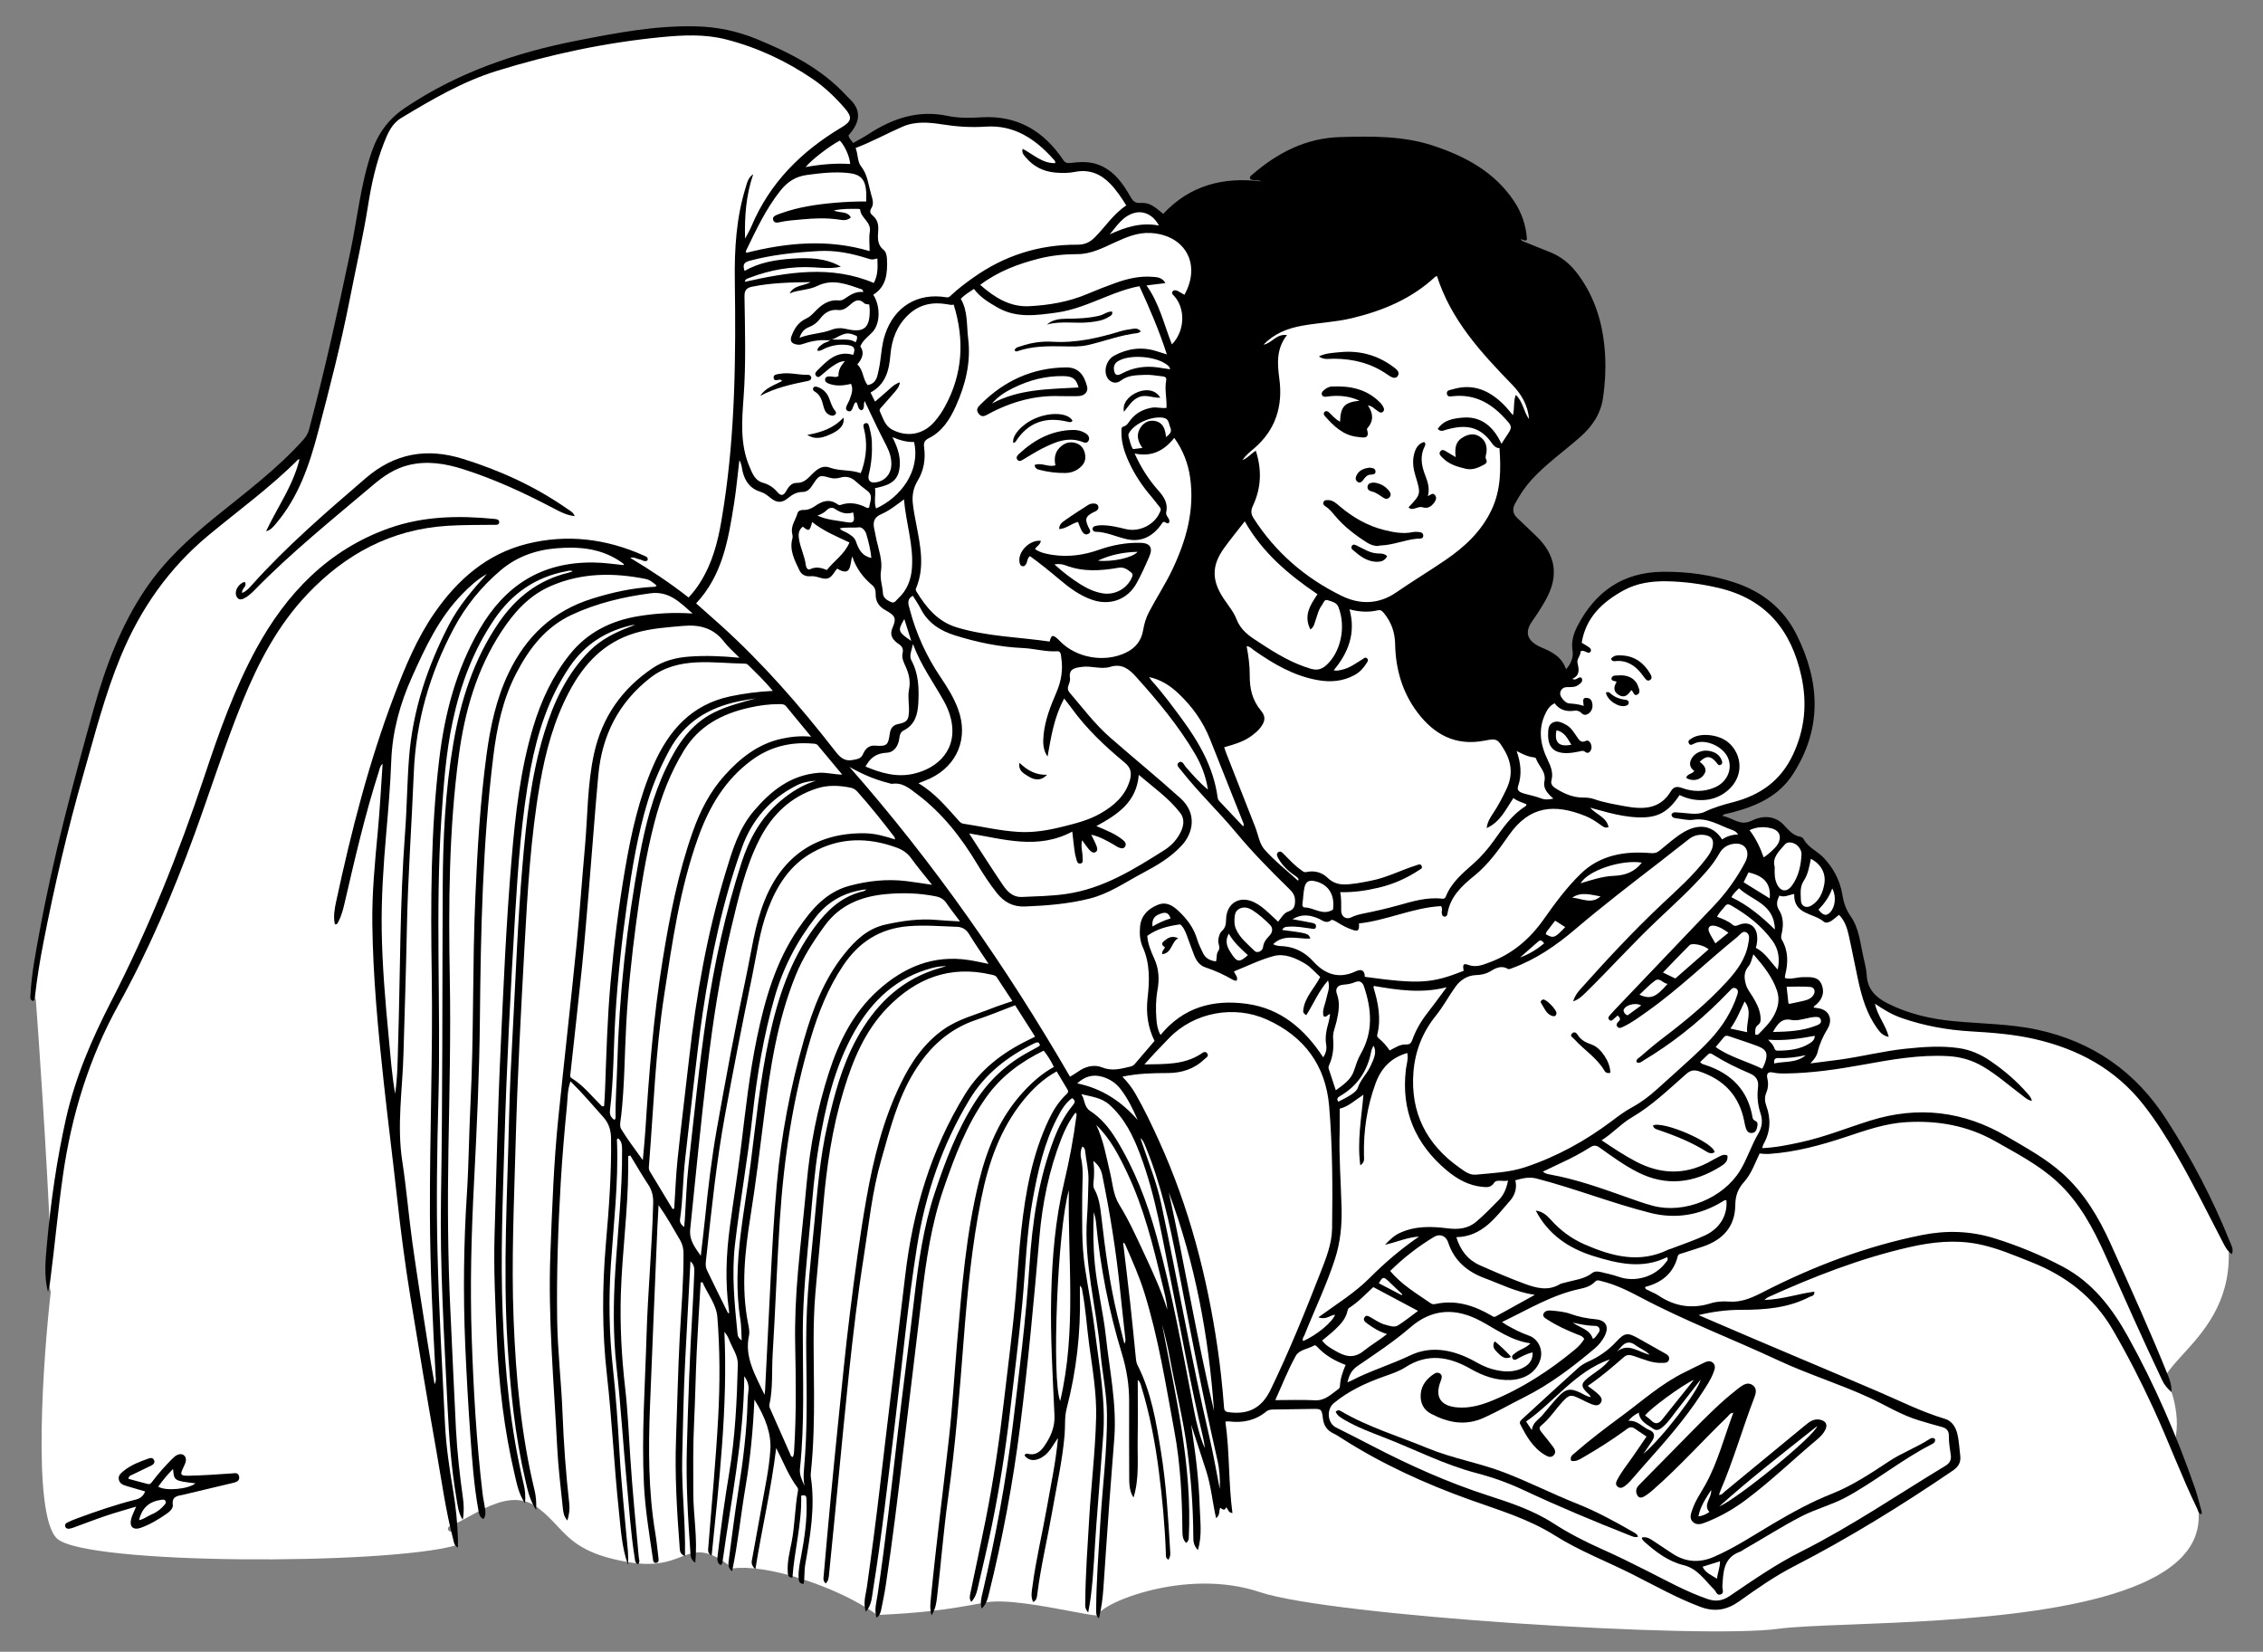<?xml version="1.0" encoding="utf-8"?>
<!-- Generator: Adobe Illustrator 28.0.0, SVG Export Plug-In . SVG Version: 6.00 Build 0)  -->
<svg version="1.1" id="Calque_1" xmlns="http://www.w3.org/2000/svg" xmlns:xlink="http://www.w3.org/1999/xlink" x="0px" y="0px"
	 viewBox="0 0 822.05 600" style="enable-background:new 0 0 822.05 600;" xml:space="preserve">
<rect x="0" y="0" width="822.05" height="600" fill="#808080" stroke="none"/>
<style type="text/css">
	.st0{fill:#FFFFFF;}
</style>
<path class="st0" d="M798.78,549.55c0.01-0.04,0.02-0.08,0.02-0.12c-0.23-0.84-0.45-1.68-0.67-2.52c-0.54-2.05-1.09-4.17-1.79-6.18
	c-1.91-5.47-4.01-11.09-6.27-16.72l-0.12-0.3l0.08-0.31c2.71-10.89-2.99-22.47-3.23-22.96l-0.25-0.5l0.29-0.47
	c1.46-2.38,3.67-4.81,6.24-7.62c7.1-7.78,16.83-18.44,16.54-36.42l-0.03-1.98l0.39,0.28c-0.09-0.56-0.33-1.09-0.59-1.66
	c-0.11-0.24-0.21-0.48-0.31-0.71l0,0c-6.01-14.99-13.74-29.87-22.97-44.23c-10.98-17.05-26.51-27.86-46.16-32.12
	c-6.8-1.47-13.84-1.93-20.65-2.37c-3.21-0.21-6.52-0.42-9.78-0.74c-9.44-0.92-17.38-3.06-24.28-6.55
	c-3.33-1.68-7.79-4.65-8.14-11.05c-0.1-1.79-0.53-3.63-0.95-5.42c-0.1-0.44-0.2-0.87-0.3-1.31c-0.24-1.05-0.44-2.12-0.65-3.19
	c-0.76-3.97-1.49-7.72-3.71-10.9c-1.74-2.49-2.7-5.01-3.31-8.68c-0.76-4.57-3.09-9.07-6.57-12.67c-0.78-0.8-1.71-1.48-2.69-2.2
	c-1.73-1.26-3.51-2.56-4.64-4.69c-0.06-0.11-0.32-0.29-0.44-0.31c-2.78-0.47-4.43-2.25-6.02-3.97l-0.61-0.65
	c-2.66-2.81-6.5-3.29-10.51-1.29c-3.18,1.58-5.67,0.47-7.86-0.51c-1.13-0.5-2.2-0.98-3.38-1.17l-2.23-0.35l1.75-1.42
	c0.24-0.19,0.38-0.32,0.48-0.4c0.18-0.16,0.34-0.29,0.61-0.36c0.43-0.1,0.85-0.2,1.27-0.3c0.75-0.17,1.49-0.34,2.23-0.54
	c7.37-2.01,15.62-5.17,20.89-13.33c9.86-15.29,10.29-31.52,1.3-49.61c-4.4-8.87-11.71-15.07-21.72-18.43
	c-8.1-2.72-16.88-4.05-26.11-3.93c-13.6,0.17-23.42,6.43-30,19.14c-1.62,3.13-2.14,5.73-1.7,8.45c0.41,2.49-0.51,5.16-2.58,7.51
	l-1.14,1.29l-0.56-1.62c-1.45-4.2-4.76-5.86-8.32-7.31c-0.4-0.16-0.79-0.36-1.17-0.56c-2.42-1.25-3.87-2.79-4.31-4.6
	c-0.44-1.77,0.11-3.76,1.62-5.92c1.88-2.68,3.44-5.12,4.76-7.46c4.77-8.46,3.75-15.52-3.21-22.21c-2.27-2.18-4.54-4.35-6.83-6.51
	c-1.96-1.85-2.29-4.01-1-6.43c1.87-3.49,3.9-6.41,6.2-8.92c3.54-3.87,7.63-7.2,11.57-10.43c2.03-1.66,4.14-3.38,6.13-5.14
	c4.69-4.15,7.22-8.5,7.96-13.71c0.75-5.25,0.99-10.15,0.73-15c-0.62-11.6-3.8-21.11-9.72-29.07c-2.76-3.71-5.99-6.24-9.87-7.75
	c-2.81-1.09-5.65-2.25-8.4-3.37l-1.48-0.6c-0.37-0.15-0.56-0.42-0.74-0.66c-0.07-0.09-0.14-0.2-0.25-0.33l-2.33-2.78l3.92,1.37
	c0.16,0.06,0.28,0.1,0.4,0.14c-0.42-4.54-1.92-8.76-4.46-12.56c-6.05-9.07-14.95-15.17-28.84-19.77
	c-10.38-3.44-20.86-3.44-33.47-3.08c-10.97,0.31-21.18,4.67-31.22,13.33c-0.08,0.07-0.16,0.13-0.25,0.2
	c-0.03,0.03-0.07,0.06-0.11,0.09c0.24,0.04,0.53,0.05,0.88,0.06c0.73,0.02,1.65,0.04,2.51,0.56l4.06,2.43l-4.7-0.58
	c-14.5-1.8-25.86,1.96-34.75,11.5l-0.65,0.7l-0.73-0.62c-3.88-3.3-5.01-3.86-7.6-3.74c-2.36,0.11-3.49-0.96-4.43-2.61
	c-2.61-4.56-5.61-9.19-11.17-11.33c-3.19-1.23-6.31-1-9.77-0.6c-1.41,0.16-2.55-0.04-3.54-1.52c-7.27-10.82-16.64-15.75-28.63-15.06
	c-4.11,0.23-8.49,0.38-12.81-0.53c-9.29-1.97-18.16,0.09-27.91,6.48c-1.26,0.82-2.58,1.55-3.86,2.26c-0.59,0.33-1.18,0.65-1.77,0.99
	l-0.76,0.43l-0.53-0.69c-0.14-0.18-0.28-0.36-0.42-0.53c-0.64-0.8-1.25-1.55-1.49-2.6l-0.12-0.51l0.35-0.39
	c4.22-4.63,4.33-8.33,0.36-12.01c-0.32-0.29-0.62-0.6-0.91-0.92c-9.27-10.14-21.1-15.86-32.51-20.52
	c-6.94-2.84-13.98-4.31-21.53-4.5c-14.82-0.37-29.23,2.45-43.17,5.18c-24.57,4.81-44.81,12.72-61.88,24.18
	c-5.79,3.88-9.56,8.86-11.87,15.67c-2.66,7.85-4.09,16.13-5.47,24.13c-0.67,3.91-1.37,7.96-2.21,11.91
	c-4.35,20.62-9.17,42.71-15.01,64.6c-0.42,1.56-1.14,2.88-2.28,4.15c-7.93,8.84-17.27,16.31-26.3,23.53
	c-2.06,1.65-4.13,3.3-6.18,4.97c-8.17,6.65-17.49,14.87-24.65,25.44c-7.82,11.54-13.83,25.43-18.91,43.73
	c-7.45,26.99-14.59,53.46-19.58,80.77l-0.41,2.21c-1.21,6.58-2.47,13.38-2.82,20.15c-0.01,0.16-0.02,0.33-0.04,0.5
	c-0.09,0.91-0.04,0.92,0.27,1.01l0.67,0.19l0.05,0.69c0.84,10.75,4.11,58.66,5.2,86.24v0.07l-0.09,0.88
	c-0.04,0.39-0.08,0.78-0.11,1.17l-0.06,0.63c-0.5,5.47-1.01,11.13,0.41,16.57l0.05,0.18l-0.02,0.19c-2.52,21.94-7,80.76,2.3,89.4
	c10.33,9.59,119.01,9.63,144.63,2.54v-0.39c0-0.66,0.01-1.21-0.01-1.77c-0.04-1.52-0.12-3.13-0.24-4.92l-0.05-0.67l0.6-0.29
	c1.38-0.67,2.87-1.49,4.44-2.36c1.14-0.63,2.32-1.28,3.52-1.9l1.05-0.55l0.37,1.12c0.06,0.18,0.13,0.34,0.21,0.47
	c0.07-0.34,0.08-0.72,0.04-1.18l-0.06-0.69l0.62-0.3c5.7-2.73,13.07-5.24,19.55-0.31c2.9,2.2,5,4.45,7.04,6.62
	c5.03,5.37,9.79,10.43,25.9,13.15c9.81,1.66,14.9-0.31,18.99-1.89c1.17-0.45,2.27-0.88,3.39-1.19l1.04-0.29l0.08,0.42l0.02-0.42
	l0.83-0.1c2.72-0.34,5.36,0.35,8.54,2.2l0.37,0.22l0.1,0.42c0.02,0.09,0.05,0.18,0.08,0.26l0.3-0.39l0.78,0.52
	c1.11,0.74,2.23,1.57,3.42,2.52c5.49-0.81,14.3,0.49,24.3,3.59l0.51,0.16l0.09,0.31l0.04-0.27l1.12,0.37
	c8.09,2.65,15.94,6.19,22.17,9.98l0,0l0.76,0.47c1.27,0.8,2.4,1.55,3.44,2.29c7.3-0.32,13.65-0.79,19.41-1.43l0.51-0.06
	c6.81-0.78,11.98-1.69,17.56-2.72l1.85-0.34c7.05-1.31,20.81,1.28,30.85,3.17c4.18,0.79,7.85,1.48,9.62,1.59
	c0.6-1.05,1.95-2.19,4.03-3.4c5.88-3.42,19.67-8.21,35.04-8.21c6.58,0,13.45,0.88,20.11,3.11c25.91,8.69,160.29,17.1,188.18,13.33
	c5.69-0.77,15.01-1.13,26.82-1.58c37.73-1.46,100.87-3.9,120.19-24.8c4.08-4.42,6.04-9.53,5.81-15.21v-0.06l0.01-0.06
	C798.74,549.8,798.76,549.67,798.78,549.55z M163.7,556.34c-0.55,0-1-0.45-1-1s0.45-1,1-1s1,0.45,1,1S164.25,556.34,163.7,556.34z
	 M789.37,528.12L789.37,528.12L789.37,528.12L789.37,528.12z"/>
<path d="M168.1,552.07c-1.63-2.42-1.85-5.23-2.32-7.96c-1.86-10.99-2.67-22.09-3.21-33.21c-1.21-25.23-2.8-50.45-2.38-75.72
	c0.63-37.69,0.44-75.38,0.63-113.07c0.09-17.41,0.89-34.85,3.86-52.08c2.7-15.64,7.41-30.52,16.49-43.82
	c6.28-9.19,14.43-15.54,25.32-18.17c0.46-0.11,0.91-0.29,1.58-0.51c-0.99-0.47-1.77-0.13-2.53,0.02
	c-11.14,2.12-19.64,8.11-25.99,17.45c-7.66,11.26-12.24,23.71-15.09,36.94c-2.5,11.65-3.33,23.45-4.12,35.28
	c-2.26,33.95-0.17,67.94-1.08,101.9c-0.5,18.72-0.79,37.44-0.32,56.17c0.52,20.65,1.67,41.28,2.7,61.91
	c0.41,8.15,1.6,16.21,2.96,24.25c0.99,5.89,1.59,11.83,1.75,17.8c0.02,0.85,0,1.71,0,2.93c-1.47-0.88-1.46-1.99-1.7-2.92
	c-2.79-10.63-4.23-21.51-6.15-32.31c-3.29-18.57-6.39-37.18-9.42-55.8c-1.97-12.09-3.54-24.25-4.88-36.43
	c-1.53-13.86-3.29-27.7-4.8-41.57c-2.09-19.17-3.91-38.36-4.15-57.66c-0.14-11.15,0.94-22.24,1.98-33.33
	c0.76-8.1,1.17-16.22,1.76-24.72c-1.01,0.89-1.07,1.86-1.33,2.68c-5.04,15.68-8.73,31.72-12.44,47.74
	c-0.55,2.36-1.13,4.71-2.27,6.87c-0.25,0.48-0.34,1.12-1.3,1.04c-0.63-2.85-0.1-5.69,0.5-8.46c5.45-25.34,11.84-50.42,21.06-74.68
	c3.96-10.41,8.22-20.73,14.61-29.96c8.37-12.1,19.03-21.47,33.58-25.11c14.56-3.64,28.83-1.89,42.53,4.27
	c0.7,0.31,1.62,0.52,1.3,1.7c-1.07,0.79-1.96-0.21-2.93-0.34c-1-0.14-1.87-0.95-3.36-0.55c7.42,4.46,14.4,9.07,21.19,14.4
	c3.06-3.23,5.31-6.91,7.1-10.85c3.29-7.2,4.56-14.95,5.74-22.68c4.13-27.06,4.34-54.33,3.96-81.61
	c-0.16-11.44,0.52-22.74,3.92-33.74c0.54-1.75,0.9-3.66,2.76-4.87c-2.6,7.57-3.18,15.35-2.96,23.39c0.76-1.45,1.63-2.85,2.26-4.35
	c6.67-15.91,18.2-27.38,32.81-36.07c3.67-2.19,4-3.65,1.14-6.95c-3.44-3.97-7.25-7.63-11.59-10.59
	c-9.68-6.59-20.2-11.51-31.55-14.41c-7.67-1.96-15.61-1.59-23.38-0.83c-20.37,1.98-40.33,6.21-59.87,12.27
	c-12.42,3.85-23.59,10.4-34.67,17.07c-3.56,2.15-4.96,5.64-6.34,9.14c-2.84,7.24-4.52,14.81-5.73,22.47
	c-1.8,11.39-4.4,22.63-6.61,33.94c-3.21,16.4-7.37,32.57-11.62,48.7c-3.1,11.76-7.02,23.38-15.11,32.96
	c-1.01,1.2-1.94,2.5-3.74,2.94c4.1-8.68,9.83-16.59,12.13-26.11c-0.2,0.01-0.39-0.03-0.46,0.04c-10.07,10.08-21.6,18.44-32.53,27.5
	c-14.42,11.96-24.77,26.74-31.92,44c-5.76,13.92-9.44,28.46-13.57,42.87c-5.78,20.17-10.54,40.58-14.54,61.17
	c-1.23,6.33-2.28,12.7-3.01,19.11c-0.08,0.7,0.1,1.48-0.7,2.08c-1.39-0.4-1-1.59-0.96-2.52c0.39-7.59,1.87-15.03,3.24-22.49
	c4.99-27.32,12.21-54.11,19.63-80.84c4.31-15.51,9.92-30.57,19.04-44.02c6.77-9.98,15.55-18.09,24.85-25.65
	c11.14-9.06,22.71-17.63,32.36-28.39c1.01-1.13,1.68-2.31,2.06-3.74c5.69-21.36,10.44-42.93,15-64.55
	c2.54-12.06,3.71-24.4,7.71-36.16c2.32-6.82,6.13-12.06,12.26-16.17c18.99-12.75,40.02-19.97,62.25-24.33
	c14.34-2.81,28.65-5.57,43.39-5.2c7.62,0.19,14.85,1.69,21.88,4.57c12.2,4.99,23.81,10.86,32.87,20.78c0.27,0.3,0.56,0.58,0.86,0.86
	c4.67,4.32,3.93,8.77-0.3,13.41c0.24,1.03,0.98,1.77,1.73,2.74c1.87-1.07,3.79-2.05,5.58-3.22c8.75-5.73,18.08-8.86,28.66-6.62
	c4.15,0.88,8.36,0.75,12.55,0.51c12.96-0.73,22.48,5.05,29.51,15.5c0.74,1.1,1.46,1.22,2.6,1.09c3.44-0.39,6.82-0.65,10.24,0.66
	c5.72,2.2,8.86,6.83,11.68,11.77c0.87,1.53,1.69,2.19,3.51,2.1c3.03-0.14,4.43,0.69,8.29,3.98c9.68-10.39,21.81-13.52,35.6-11.81
	c-1.3-0.78-2.87-0.04-4.03-0.89c-0.27-0.92,0.41-1.25,0.86-1.64c9.17-7.91,19.45-13.22,31.85-13.57c11.4-0.32,22.82-0.51,33.81,3.13
	c11.69,3.87,22.26,9.52,29.36,20.16c2.84,4.26,4.37,8.92,4.68,13.87c-0.41,0.65-0.8,0.38-1.16,0.27c-0.28-0.09-0.55-0.19-1.12-0.39
	c0.33,0.4,0.43,0.63,0.6,0.7c3.28,1.34,6.56,2.68,9.86,3.97c4.26,1.66,7.58,4.41,10.31,8.09c6.56,8.82,9.34,18.85,9.91,29.61
	c0.27,5.08-0.02,10.13-0.74,15.2c-0.85,5.97-3.93,10.46-8.29,14.32c-5.86,5.18-12.31,9.68-17.63,15.49
	c-2.42,2.65-4.37,5.57-6.05,8.72c-1.07,2-0.84,3.69,0.8,5.23c2.29,2.16,4.57,4.33,6.84,6.52c7.27,6.98,8.37,14.59,3.39,23.42
	c-1.47,2.6-3.09,5.1-4.81,7.55c-2.73,3.88-1.93,6.85,2.33,9.05c0.36,0.18,0.72,0.37,1.09,0.52c3.79,1.55,7.34,3.41,8.89,7.91
	c1.89-2.14,2.7-4.53,2.35-6.68c-0.55-3.39,0.37-6.32,1.8-9.07c6.46-12.47,16.47-19.5,30.88-19.68c9.05-0.11,17.89,1.11,26.44,3.98
	c9.9,3.32,17.62,9.5,22.3,18.93c8.46,17.05,9.35,33.98-1.36,50.6c-5.09,7.89-12.87,11.41-21.46,13.75
	c-1.17,0.32-2.35,0.56-3.53,0.85c-0.07,0.02-0.12,0.1-0.7,0.56c3.81,0.59,6.42,3.86,10.65,1.76c4-1.98,8.45-1.92,11.68,1.5
	c1.83,1.93,3.31,3.86,6.07,4.33c0.43,0.07,0.95,0.45,1.16,0.83c1.63,3.08,4.93,4.36,7.17,6.67c3.49,3.62,6.03,8.29,6.84,13.2
	c0.52,3.16,1.32,5.66,3.14,8.27c2.97,4.25,3.41,9.5,4.51,14.45c0.51,2.28,1.14,4.58,1.27,6.89c0.29,5.16,3.35,8.06,7.59,10.21
	c7.53,3.81,15.61,5.64,23.92,6.45c10.19,0.99,20.46,0.94,30.54,3.13c20.15,4.37,35.68,15.3,46.79,32.56
	c9.06,14.08,16.83,28.84,23.06,44.39c0.54,1.34,1.44,2.69,0.77,4.55c-1.65-1.07-2.41-2.58-3.17-4.04
	c-5.57-10.74-10.93-21.6-16.99-32.08c-3.64-6.3-7.49-12.43-11.99-18.16c-10.26-13.06-23.92-20.33-39.85-23.92
	c-7.52-1.69-15.15-2.26-22.8-2.71c-8.59-0.5-16.97-2.01-25.11-4.83c-3.38-1.17-6.44-2.93-9.76-5.23c0.9,4.49,3.91,7.68,5,12.06
	c-2.31-0.43-3.31-1.87-4.3-3.25c-3.7-5.16-5.45-11.12-6.79-17.21c-1.21-5.51-2.23-11.06-3.47-16.57c-0.6-2.65-1.47-5.25-3.51-7.31
	c-0.96,0.78-1.79,1.54-2.7,2.16c-0.83,0.57-2.13,0.93-2.76,0.38c-3.72-3.26-11.08-2.51-10.81-10.11c-1.97,0.31-3.57,1.38-5.37,0.59
	c-0.92,1.89-1.31,3.38-0.13,5.27c1.6,2.55,1.63,5.53,0.97,8.45c-0.18,0.8-0.41,1.53,0.05,2.32c2.39,4.11,2.3,8.46,1.18,12.89
	c-0.07,0.29-0.05,0.61-0.08,1.01c2.27,0.6,4.38-0.31,6.53-0.32c2.81-0.02,5.77-0.33,6.93,2.99c1.09,3.14-0.24,5.65-2.82,7.57
	c-0.1,0.08-0.12,0.27-0.2,0.48c0.88,0.15,1.76,0.21,2.59,0.45c3.4,0.98,4.28,4.31,2.45,7.3c-1.58,2.58-2.88,5.41-3.59,8.4
	c-0.35,1.47-1.18,2.59-2.64,4.14c3.89-0.5,7.19-0.9,10.48-1.34c8.07-1.09,15.98-3.15,24.1-3.99c6.43-0.67,12.86-1.15,19.3-0.23
	c4.16,0.59,7.91,2.23,11.36,4.57c5.03,3.41,9.63,7.33,13.63,11.92c0.63,0.72,1.28,1.43,1.63,2.7c-1.62-0.29-2.57-1.28-3.6-2.05
	c-4.78-3.56-9.24-7.57-14.44-10.58c-3.86-2.24-7.98-3.39-12.41-3.64c-10.5-0.59-20.73,1.26-30.98,3.12
	c-9.29,1.69-18.62,3.06-28.09,3.18c-1.53,0.02-3.05-0.01-4.57-0.35c-1.75-0.4-2.45,0.41-2.04,2.14c0.43,1.79,0.32,3.53-0.39,5.21
	c-0.67,1.59-0.56,3.19,0.01,4.73c1.76,4.83,1.52,9.49-1.04,13.99c-0.19,0.33-0.24,0.75-0.44,1.4c4.87-0.21,9.41-1.15,13.96-2.14
	c8.62-1.87,16.8-5.2,25.18-7.83c17.51-5.49,34.06-3.5,49.84,5.79c6.95,4.1,14.06,7.94,20.12,13.38c7.86,7.05,13.14,15.96,17.4,25.39
	c7.23,16.03,14.51,32.04,21.06,48.37c0.69,1.73,1.13,3.48,1.14,5.67c-1.54-1.33-2.62-2.64-3.38-4.24
	c-7.14-15.01-13.84-30.22-20.64-45.38c-4.44-9.89-9.51-19.46-17.68-26.93c-6.62-6.05-14.53-10.13-22.25-14.52
	c-10.09-5.75-20.97-7.66-32.41-7c-7.66,0.44-14.84,3-22.03,5.39c-8.99,2.98-18.07,5.46-27.57,6.13c-1.21,0.09-2.4-0.01-3.69-0.13
	c-1.7,3.56-3.01,7.42-5.66,10.35c-2.27,2.53-3.15,5.09-3.18,8.48c-0.09,7.74-4.51,12.48-11.61,14.93c-2.52,0.87-5.07,1.64-7.6,2.46
	c-0.67,0.22-1.48,0.28-1.7,1.15c-1.56,6.25-5.88,9.57-11.83,11.1c-0.03,0.98,0.79,1,1.29,1.28c1.12,0.63,2.38,1.06,3.44,1.77
	c5.94,4.01,12.24,5.06,19.16,2.88c2.03-0.64,4.34-0.78,6.48-0.61c4.67,0.36,8.52-1.43,12.54-3.49
	c18.32-9.38,37.44-16.64,57.68-20.69c8.86-1.77,17.64-1.51,26.32,1.2c8.58,2.67,16.84,6.07,24.78,10.28
	c10.79,5.73,17.86,14.93,23.62,25.29c9.79,17.6,17.75,36.03,24.37,55.03c1.01,2.89,1.69,5.89,2.51,8.84
	c0.06,0.21-0.03,0.45-0.06,0.8c-1.19-0.18-1.2-1.22-1.54-1.92c-5.77-11.91-10.36-24.35-15.88-36.37
	c-4.52-9.82-9.42-19.45-14.88-28.8c-6.86-11.75-16.92-19.49-29.39-24.44c-6.45-2.56-12.84-5.34-19.69-6.66
	c-8.31-1.59-16.54-0.72-24.72,1.15c-17.87,4.07-34.83,10.7-51.47,18.24c-0.27,0.12-0.48,0.36-1.25,0.96
	c6.57-0.23,12.26-2.23,18.15-3.03c0.16,1.65-1.03,1.55-1.73,1.91c-7.84,4.07-16.31,4.71-24.94,4.7c-5.11,0-10.19,0.65-15.37,1.91
	c1.29,0.56,2.58,1.12,3.87,1.67c20.36,8.81,40.85,17.32,61.24,26.06c8.08,3.46,15.91,7.43,24.37,9.96c2.54,0.76,3.88,2.96,4.47,5.3
	c0.67,2.63,0.75,5.42,1.1,8.13c0.3,2.35-0.71,4.01-2.61,5.31c-18.63,12.68-37.76,24.52-57.81,34.84
	c-6.99,3.6-13.41,8.09-19.77,12.63c-4.57,3.26-8.98,4.06-14.26,2.07c-8.5-3.2-16.38-7.63-24.43-11.71
	c-9.43-4.77-19.38-8.53-28.35-14.19c-9.68-6.11-20.52-9.26-31.14-13.08c-16.2-5.82-31.83-12.95-46.38-22.27
	c-0.95-0.61-1.9-1.24-2.92-1.72c-2.33-1.09-3.51-2.81-3.84-5.41c-0.45-3.59-0.6-3.57-4.21-3.5c-4.52,0.09-9.04,0.14-13.56,0.21
	c-0.97,0.01-1.92,0.01-2.75,0.69c-3.98,3.29-8.59,4.26-13.63,3.63c-0.3-0.04-0.62,0.03-1.29,0.08c1.6,11.04,1.08,22.1,2.57,33.22
	c-1.74-0.2-1.45-1.51-2.32-2.07c-0.5,1.41-1.36,0.69-2.09,0.13c-0.64,1.15,0.08,2.47-1.53,3.8c-1.34-5.9-1.82-11.64-3.55-17.06
	c-1.77-5.53-3.59-11.03-5.5-16.89c0.72,5.27,1.51,10.17,2.03,15.1c0.52,4.97,0.94,9.97,1.08,14.96c0.15,4.99,0.93,10.06-0.66,15.47
	c-1.63-1.68-1.68-3.32-1.68-4.97c-0.05-10.5-0.81-20.95-2.17-31.36c-1.44-11.04-4.19-21.83-6.21-32.76c-0.8-4.34-1.8-8.63-2.97-12.9
	c4.86,25.69,11.01,51.2,9.71,77.64c-0.03,0.55-0.22,1.29-0.99,1.73c-1.23-1.22-1.32-2.79-1.33-4.38
	c-0.11-12.12-0.69-24.23-2.9-36.14c-3.14-16.96-5.81-34.03-10.98-50.55c-1.83-5.86-4.35-11.46-6.8-17.08
	c-0.16-0.37-0.28-0.77-0.85-0.89c0.87,7.38,1.78,14.73,2.59,22.08c0.73,6.57,1.36,13.15,2.02,19.73c0.09,0.89,0.17,1.76,0.58,2.58
	c5.07,9.94,6.82,20.8,8.57,31.62c1.92,11.88,2.6,23.89,3.32,35.89c0.11,1.76,0.1,1.76-0.57,3.25c-1.19-0.48-0.96-1.59-0.99-2.44
	c-0.37-10.01-1.28-19.97-2.57-29.89c-1.34-10.33-3.27-20.54-6.33-30.51c-0.25-0.81-0.37-1.73-1.31-2.46c0,7.28,0.1,14.39-0.03,21.5
	c-0.13,7.05,0.66,14.17-1.49,21.2c-1.06-1.48-1.57-3.54-1.58-6.62c-0.03-9.44-0.06-18.89-0.03-28.33c0.02-5.93-0.9-11.6-2.65-17.34
	c-4.75-15.53-7.8-31.44-9.38-47.62c-0.12-1.27-0.42-2.52-0.81-3.77c-0.27,6.3-0.23,12.6,0.38,18.88c0.86,8.83,3.05,17.46,4.01,26.29
	c1.34,12.33,4,24.55,3.06,37.06c-0.61,8.04-1.28,16.08-1.86,24.13c-0.73,10.06-1.39,20.12-2.09,30.18
	c-0.25,3.6-0.68,7.18-1.63,11.07c-1.19-1.14-1.01-2.29-1.01-3.3c0.06-10.33,0.89-20.63,1.48-30.94c0.77-13.28,2.55-26.5,2.45-39.84
	c-0.06-7.69-1.72-15.21-2.4-22.83c-1.44-16.2-6.02-32.08-4.86-48.55c0.33-4.59,0.42-9.19,0.54-13.79c0.09-3.56-0.85-7.02-1.22-10.53
	c-0.06-0.57-0.19-1.26-1.06-1.61c-0.56,1.32-0.71,2.81-0.44,4.01c1.04,4.57,0.45,9.15,0.45,13.72c0.01,8.8-0.31,17.62,1.01,26.34
	c1.14,7.57,2.64,15.08,3.57,22.69c1.56,12.8,4.06,25.51,3.02,38.52c-0.84,10.53-1.61,21.07-2.43,31.6
	c-0.7,9.01-0.96,18.05-2.1,27.02c-0.21,1.63-0.54,3.25-0.9,5.33c-1.34-1.47-1.07-2.72-1.06-3.84c0.08-10.09,0.83-20.15,1.42-30.22
	c0.72-12.24,2.22-24.42,2.52-36.69c0.22-8.85-1.28-17.51-2.48-26.22c-0.92-6.63-1.27-13.32-2.55-19.9c-0.1-0.54-0.05-1.13-0.85-1.84
	c0,1.18-0.02,2.08,0,2.98c0.31,14.12-1.28,28.02-4.83,41.69c-0.8,3.1-0.47,6.26-0.73,9.39c-0.77,9.35-2.87,18.47-4.46,27.68
	c-1.75,10.09-4.17,20.05-5.46,30.22c-0.13,1.04-0.13,2.26-1.51,2.96c-0.96-1.94-0.5-3.87-0.26-5.69c1.27-9.68,3.58-19.18,5.27-28.78
	c1.46-8.32,3.27-16.59,4-25.12c-1.62,2.22-2.75,4.79-5.01,6.48c-2.77,2.08-5.48,2.07-7.13-0.12c0.19-0.55,0.62-0.77,1.14-0.63
	c2.73,0.73,4.57-0.67,5.97-2.69c2.32-3.35,3.95-6.91,3.76-11.22c-0.64-14.51-1.55-29-1.19-43.54c0.34-13.83,1.48-27.61,4.68-41.03
	c1.91-8.02,3.41-16.05,4.48-24.2c0.05-0.37,0.26-0.78-0.36-1.23c-2.18,2.89-3.8,6.09-5.11,9.43c-4.5,11.52-6.91,23.55-7.97,35.79
	c-1.99,22.98-4.11,45.94-7.02,68.82c-2.6,20.5-6.38,40.78-11.36,60.83c-0.46,1.85-0.92,3.74-2.61,5.27
	c-0.6-2.01-0.12-3.81,0.29-5.55c4.73-20.19,8.55-40.56,11.04-61.14c2.32-19.21,4.76-38.41,6.02-57.74
	c1.03-15.72,3.23-31.29,8.93-46.15c1.69-4.4,3.8-8.56,6.82-12.2c0.8-0.97,1.17-1.73-0.27-2.63c-2.57,1.9-4.09,4.66-5.5,7.41
	c-4.7,9.15-6.88,19.06-8.72,29.08c-2.33,12.65-2.65,25.5-3.86,38.25c-1.27,13.33-2.96,26.6-4.53,39.9
	c-1.6,13.54-3.73,26.99-6.46,40.35c-1.6,7.82-3.47,15.58-5.26,23.36c-0.38,1.64-0.94,3.23-2.27,4.63c-0.83-1.16-0.5-2.28-0.29-3.31
	c1.83-8.84,3.76-17.66,5.52-26.52c2.88-14.48,5.03-29.07,6.71-43.73c1.44-12.58,3.15-25.12,4.23-37.74
	c0.68-7.87,1.12-15.77,1.99-23.63c1.53-13.83,3.97-27.47,9.98-40.19c1.59-3.37,3.55-6.52,6.28-9.12c0.55-0.52,1.08-0.96,0.55-1.83
	c-1.3-2.12-2.55-4.26-3.95-6.62c-4.83,2.65-8.65,6.3-12.02,10.42c-8.49,10.42-12.74,22.75-15.34,35.66
	c-3.4,16.86-5.06,33.96-6.39,51.09c-1.5,19.3-3,38.6-5.69,57.77c-1.68,11.99-2.58,24.05-4.01,36.06c-0.25,2.06-0.51,4.2-2,6.6
	c-0.68-2.44-0.43-4.27-0.26-6.04c1.87-19.26,4.35-38.45,6.52-57.68c1.33-11.78,2.01-23.62,3.03-35.44
	c1.7-19.6,3.22-39.25,7.92-58.42c2.96-12.07,7.66-23.48,16.33-32.81c3.19-3.44,6.68-6.5,10.89-8.83c-1.04-2.18-2.19-4.08-3.7-5.92
	c-8.32,4.08-15.48,9.34-20.86,16.92c-7.2,10.14-11.48,21.6-15.49,33.22c-4.43,12.83-6.38,26.13-7.95,39.52
	c-2.14,18.34-4.46,36.66-6.62,54.99c-1.95,16.58-3.96,33.14-6.45,49.65c-0.45,2.95-1.06,5.87-1.65,8.79
	c-0.22,1.08-0.57,2.14-1.69,2.91c-0.9-2.92-0.02-5.61,0.37-8.26c2.89-19.46,5.06-39.01,7.31-58.55c1.89-16.42,4.12-32.8,6.02-49.21
	c1.51-13,3.32-25.92,7.47-38.39c3.83-11.5,8.09-22.8,14.7-33.08c4.96-7.72,11.41-13.74,19.47-18.07c1.21-0.65,2.41-1.31,3.61-1.98
	c0.13-0.07,0.22-0.23,0.39-0.41c-0.28-1.43-1.13-1.14-2.09-0.68c-9.6,4.71-17.81,11.02-23.44,20.33
	c-9.94,16.45-16.03,34.35-19.07,53.2c-3.43,21.33-5.41,42.87-8.04,64.32c-2.49,20.33-4.74,40.68-8.01,60.91
	c-0.41,2.54-0.47,5.3-2.58,7.7c-1.07-3.28-0.01-6.16,0.39-9.01c1.74-12.37,3.38-24.76,4.82-37.17c1.62-13.94,3.32-27.86,4.99-41.79
	c1.37-11.44,2.77-22.89,4.13-34.33c2.76-23.35,9.29-45.47,21.68-65.64c5.55-9.03,13.62-15.18,23.02-19.75
	c0.72-0.35,1.43-0.71,2.46-1.22c-2.48-3.89-4.88-7.66-7.26-11.41c-4.78,1.81-9.32,3.71-13.97,5.25
	c-10.1,3.34-17.22,10.02-22.7,18.95c-6.11,9.94-8.83,21.07-11.99,32.06c-3.29,11.44-4.45,23.26-6.3,34.96
	c-2.26,14.34-3.95,28.76-5.48,43.19c-1.28,12.11-2.42,24.23-3.61,36.35c-1.18,12.04-2.34,24.08-3.56,36.11
	c-0.11,1.06-0.19,2.24-1.19,3.15c-1.15-0.92-0.8-2.1-0.71-3.12c0.81-9.32,1.65-18.64,2.53-27.95c0.86-9.07,1.75-18.14,2.68-27.2
	c1.39-13.47,2.66-26.96,4.35-40.4c1.73-13.76,3.52-27.52,5.94-41.17c2.55-14.39,6.06-28.6,12.5-41.82
	c3.73-7.65,8.48-14.67,15.66-19.68c5.26-3.67,11.43-5.2,17.26-7.51c2.39-0.95,4.85-1.71,7.61-2.67c-1.93-2.94-3.81-5.82-5.71-8.68
	c-0.49-0.74-1.35-0.79-2.14-0.98c-14.89-3.42-27.18,1.37-37.53,12.02c-8.23,8.46-12.56,19-15.92,30.07
	c-4.18,13.74-6.22,27.83-7.44,42.08c-0.9,10.44-1.91,20.88-2.82,31.32c-1.05,12.09-0.55,24.2-0.51,36.3
	c0.04,9.69-0.13,19.36-1.14,29.01c-0.06,0.56-0.11,1.14-0.03,1.69c1.66,10.8-0.2,21.38-2.04,31.95c-0.4,2.27-0.12,4.6-0.58,6.94
	c-1.76-0.13-1.74-1.22-1.81-2.26c-0.16-2.69,0.44-5.3,0.93-7.91c1.24-6.67,2.23-13.36,1.93-20.18c-0.05-1.07,0.15-2.25-1.94-1.72
	c0.31,9.98-2.45,19.71-3.17,29.8c-1.63-0.06-1.65-1.12-1.71-2.18c-0.2-3.6,0.69-7.06,1.38-10.53c1.23-6.26,1.2-12.68,2.36-18.95
	c0.07-0.36-0.01-0.85-0.23-1.13c-3.18-4.21-5.03-9.14-7.7-14.32c-1.8,15.01-5.18,29.13-7.55,44c-1.83-1.59-1.33-2.86-1.14-3.94
	c1.74-9.76,3.58-19.5,5.3-29.27c0.58-3.33,1.04-6.7,1.27-10.07c0.37-5.59-1.53-11.46-5.79-18.33c-0.49,10.99-1.47,21.34-3.21,31.6
	c-1.74,10.23-2.75,20.58-4.89,30.77c-1.65-1.24-1.38-2.79-1.18-4.24c1.09-8.23,2.1-16.48,3.4-24.67c1.76-11,3.12-22.03,3.42-33.18
	c0.03-1.21,0.18-2.41,0.31-3.62c0.2-1.91-0.38-3.57-1.54-5.13c-0.15,22.93-4.87,45.27-7.95,67.82c-0.04,0.26-0.36,0.49-0.62,0.83
	c-1.51-1-1.22-2.44-1.07-3.71c1.16-9.93,2.51-19.84,4.16-29.7c2.19-13.08,2.82-26.29,3.15-39.52c0.08-3.28-2-5.9-3.1-8.82
	c-0.39-1.04-0.93-2.02-1.78-3.02c1.26,27.29-1.91,54.26-4.63,81.28c-1.53-0.83-1.3-1.97-1.21-3.03c1.22-15.84,2.76-31.67,3.6-47.53
	c0.64-12,0.64-24.06-0.31-36.05c-0.37-4.69-3.6-8.47-5.42-12.71c-0.22,0.04-0.43,0.09-0.65,0.13c-0.49,8.41-1.05,16.82-1.44,25.24
	c-0.4,8.54-0.53,17.1-0.95,25.64c-0.42,8.47-0.3,16.94-0.29,25.42c0,8.35,1.65,16.68,0.7,25.47c-1.74-1.22-1.67-2.52-1.75-3.68
	c-0.89-12.56-1.63-25.11-1.29-37.72c0.46-17.02,1.05-34.03,2.08-51.03c0.27-4.43,0.44-8.86,0.63-13.29c0.05-1.27-0.05-2.52-1.4-3.77
	c-0.65,12.18-1.29,23.98-1.9,35.78c-0.61,11.85-0.82,23.71-1.1,35.57c-0.28,11.8,1.29,23.56,1.01,35.78
	c-1.93-0.88-1.84-2.09-1.92-3.13c-1.01-13.2-1.81-26.4-1.32-39.65c0.45-12.09,0.68-24.19,1.31-36.28
	c0.54-10.31,1.45-20.61,1.4-30.95c-0.01-1.76-0.36-3.3-1.25-4.82c-2.47-4.23-4.84-8.52-7.81-12.7c-0.14,2.67-0.31,5.35-0.43,8.02
	c-0.91,21.69-1.85,43.37-2.69,65.06c-0.59,15.33-0.62,30.66,1.9,45.87c0.49,2.94,0.79,5.91,1.14,8.87c0.09,0.77,0.34,1.87-0.63,2.1
	c-1.3,0.3-1.29-1.01-1.4-1.79c-1.31-8.85-2.76-17.7-3.21-26.64c-0.89-18,0.42-35.98,0.94-53.96c0.47-16.13,2.02-32.21,2.42-48.34
	c0.06-2.44-0.42-4.55-1.78-6.61c-2.29-3.46-4.36-7.06-6.52-10.6c-0.26,0.06-0.52,0.13-0.77,0.19c0,1.65,0.01,3.29,0,4.94
	c-0.11,15.02-2.19,29.93-2.67,44.93c-0.36,11.48,0.24,22.91,1.55,34.3c0.96,8.34,1.31,16.72,1.86,25.09
	c0.79,12.16,1.99,24.28,3.09,36.41c0.08,0.83,0.55,1.72-0.24,2.6c-1.18-0.4-1.1-1.49-1.24-2.36c-1.49-9.25-2.04-18.59-2.93-27.9
	c-1.32-13.8-2.13-27.65-3.67-41.44c-1.27-11.47-1.19-23.03-0.46-34.57c0.92-14.73,2.59-29.42,2.48-44.21
	c-0.01-1.55-0.03-3.07-1.36-4.18c-0.74,0.18-0.49,0.77-0.48,1.18c0.55,14.88-1.22,29.64-2.22,44.45
	c-0.85,12.57-0.66,25.16,0.72,37.7c1.09,9.95,1.79,19.93,2.35,29.91c0.68,12.25,2.03,24.43,3.1,36.65c0.14,1.66,0.16,3.33,0.05,5.01
	c-2.3-6.4-2.64-13.12-3.34-19.77c-1.74-16.36-2.47-32.8-4.32-49.15c-1.81-16-1.75-32.02-0.36-48.08c1.1-12.61,2.03-25.25,1.85-37.94
	c-0.04-2.96-0.77-5.42-2.78-7.69c-3.85-4.33-7.61-8.74-11.94-13.03c-1.15,3.09-1.02,6.1-1.31,8.99c-0.9,9.15-1.68,18.31-2.23,27.49
	c-0.99,16.76-1.56,33.53-1.31,50.33c0.17,11.3,1.52,22.54,1.95,33.83c0.42,10.96,1.22,21.9,2.45,32.81c0.23,2.05-0.08,4.06-0.7,6.08
	c-1.36-1.49-1.53-3.34-1.71-5.09c-0.74-7.22-1.63-14.43-1.99-21.67c-1.18-23.44-3.37-46.85-2.46-70.37
	c0.64-16.37,1.2-32.74,2.87-49.04c2.13-20.77,4.49-41.52,6.57-62.3c1.2-11.95,1.98-23.95,3.08-35.91
	c1.04-11.39,0.86-22.91,3.33-34.16c2.91-13.25,10.11-23.58,21.34-31.12c3.99-2.68,8.5-3.8,13.25-4.15
	c5.97-0.44,11.92-0.19,18.25,0.42c-2.06-2.11-4.06-3.81-5.63-5.85c-3.86-4.99-8.86-6.26-14.92-5.72c-5.8,0.52-11.59,0.88-17.19,2.53
	c-11.36,3.35-18.71,11.12-24.11,21.34c-5.59,10.57-8.61,21.88-10.64,33.52c-3.38,19.43-4.5,39.08-5.58,58.73
	c-1.32,23.93-2.61,47.86-3.25,71.81c-0.57,21.38-1.58,42.75-0.73,64.14c0.83,20.82,2.69,41.53,7.59,61.86
	c0.52,2.14,0.72,4.34,0.6,7.21c-2.41-3.68-3.09-7.23-3.9-10.71c-3.82-16.39-5.5-33.02-6.52-49.81c-1.66-27.3-0.03-54.53,0.57-81.79
	c0.23-10.33,0.75-20.64,1.31-30.96c1.1-20.3,1.83-40.62,3.56-60.88c1.39-16.24,3.09-32.47,7.9-48.12
	c3.39-11.03,8.16-21.43,16.48-29.78c4.13-4.14,9.25-6.7,14.65-8.75c0.65-0.25,1.3-0.49,1.88-0.86c-9.98,1.98-18.07,6.91-23.83,15.45
	c-7.58,11.25-11.64,23.83-14.14,37.04c-3.28,17.4-4.51,35.02-5.59,52.65c-1.68,27.46-3.08,54.94-3.88,82.44
	c-0.61,21.05-1.5,42.11-0.64,63.18c0.84,20.66,2.76,41.2,7.58,61.38c0.51,2.15,0.81,4.36,0.49,7.07c-2.26-3.4-2.9-6.88-3.7-10.28
	c-3.83-16.3-5.79-32.83-6.52-49.57c-0.55-12.66-1.19-25.31-0.8-37.98c0.67-22.02,1.1-44.05,2.13-66.05
	c1.08-23.29,2.05-46.59,4.02-69.82c1.38-16.32,3.15-32.6,7.9-48.37c2.86-9.5,7.02-18.42,13.22-26.21
	c6.38-8.02,14.98-12.31,24.98-13.95c6.31-1.03,12.65-1.44,19.69-0.96c-4.76-4.17-8.56-8.25-15.42-7.34
	c-9.85,1.31-19.33,3.56-28.36,7.74c-9.6,4.44-15.6,12.28-20.3,21.33c-4.91,9.46-7.05,19.76-8.33,30.17
	c-3.89,31.68-4.56,63.53-4.87,95.42c-0.19,19.76-1.11,39.52-2.13,59.26c-0.98,18.87-1.48,37.75-0.84,56.63
	c0.64,18.87,1.72,37.71,3.94,56.47c0.21,1.76,0.61,3.49,0.86,5.25c0.19,1.34,0.42,2.7-0.53,4c-1.41-0.63-1.6-1.87-1.81-3.02
	c-1.63-8.98-2.3-18.07-2.94-27.16c-0.79-11.03-1.41-22.06-1.88-33.1c-0.77-18.32-0.57-36.63,0.61-54.93
	c0.69-10.8,0.75-21.61,1.29-32.41c1.26-25.16,0.68-50.35,1.78-75.51c0.75-17.24,1.76-34.49,4.08-51.6
	c1.37-10.16,3.5-20.17,7.97-29.54c6.33-13.27,16.04-22.57,30.29-27.03c7.29-2.28,14.63-3.93,22.26-4.32
	c0.37-0.02,0.8,0.13,1.24-0.49c-1.21-0.99-2.38-2.05-3.99-2.38c-11.72-2.33-23.27-2.29-34.44,2.57
	c-7.86,3.41-13.29,9.46-17.89,16.47c-8.98,13.68-13.35,28.99-15.5,44.93c-3.64,27.02-3.79,54.22-3.3,81.42
	c0.37,20.61-0.15,41.2-0.5,61.8c-0.33,19.53-0.23,39.06,0.71,58.57c0.69,14.27,1.27,28.54,2.01,42.8
	c0.44,8.46,1.37,16.88,2.55,25.27C168.52,546.73,168.61,549.37,168.1,552.07z M301.78,123.13c-0.28,0.53-0.83,0.51-1.27,0.48
	c-3.2-0.25-6.23,0.41-9.22,1.45c-0.58,0.2-1.29,0.19-1.91,0.08c-1.71-0.31-2.56-1.15-1.85-3.07c1.01-2.76,2.52-5.05,5.27-6.32
	c1.28-0.59,2.23-1.51,3.19-2.52c2.32-2.45,4.93-4.46,8.62-4.1c0.74,0.07,1.43-0.12,2.07-0.54c2.07-1.35,4.07-2.88,6.93-2.5
	c-0.23-0.54-0.27-0.88-0.42-0.93c-5.33-1.83-10.64-4.08-16.31-1.29c-3.18,1.56-6.81,1.32-10.04,2.72c1.61-3.12,5.13-2.65,7.62-4.12
	c-7.16,0.12-14.25,0.23-21.23,1.67c-2.07,0.43-2.82,1.27-2.79,3.55c0.18,12.18,0.57,24.38-0.32,36.54
	c-0.63,8.62-1.35,17.18,2.2,25.45c1.05,2.46,1.97,4.87,4.76,5.66c2.11,0.6,3.84,1.68,5.22,3.32c1.27,1.51,2.27,1.55,3.28-0.28
	c0.83-1.51,1.89-3,3.83-2.97c2.28,0.04,3.64-1.17,5.11-2.69c1.84-1.89,3.94-3.96,6.96-2.85c3.62,1.33,7.5,0.66,11.15,2.01
	c0.27-0.67,0.47-1.1,0.61-1.55c1.52-4.79,1.86-9.64,0.61-14.55c-0.2-0.78-0.52-1.77,0.53-2.05c1.1-0.28,1.23,0.83,1.43,1.56
	c0.47,1.71,0.82,3.44,0.9,5.23c0.17,3.97-0.14,7.89-1.1,11.76c-0.48,1.96,0.28,3.05,1.92,2.97c3.5-0.15,6.05-2.71,6.24-6.21
	c0.14-2.5-0.58-4.78-1.69-6.97c-1.17-2.3-2.35-4.6-3.48-6.92c-1.5-3.08-2.95-6.19-4.51-9.49c-0.58,1.3,0.2,2.65-1.08,3.39
	c-1.61-0.34-1.16-2.1-1.98-2.96c-0.19,0.1-0.37,0.15-0.46,0.26c-0.85,1.09-0.85,3.81-2.69,2.89c-1.44-0.72,0.25-2.71,0.73-4.06
	c0.67-1.88,1.47-3.69,0.52-5.75c-2.84,0.7-5.55,0.92-8.21-0.13c-0.7-0.28-1.34-0.72-1.18-1.6c0.17-0.93,0.97-0.95,1.71-0.98
	c1.01-0.04,2.04,0.57,3.14-0.12c-0.12-2,0.76-3.68,2.33-5.4c-1.52,0.02-2.49,0.57-3.44,1.13c-1.82,1.07-3.38,2.47-4.98,3.83
	c-0.58,0.49-1.25,1.29-2.05,0.38c-0.63-0.71-0.13-1.42,0.39-1.92c3.63-3.58,7.15-7.46,13.07-5.72c0.91-2.25,0.46-3.19-1.84-3.54
	c-2.85-0.43-5.62,0.01-8.29,1.14c-0.9,0.38-1.74,1.14-2.91,0.86c0.19-1.3,1.18-1.78,1.98-2.42
	C299.76,124.25,301.17,124.32,301.78,123.13c3,0.78,6.23-0.64,9.02,1.21c0.5-0.91,0.67-1.57,0.45-2.28
	c-2.96-1.28-3.82-1.23-6.59,0.1C303.76,122.59,302.92,123.32,301.78,123.13z M545.62,480.23c0.91,0.6,1.35,0.93,1.83,1.2
	c2.54,1.4,5.09,2.76,7.86,3.71c3.5,1.19,5.32,5.14,4.23,8.72c-1.32,4.36-5.33,7.11-10.58,7.41c-5.46,0.32-10.27-1.47-14.93-4.12
	c-7.7-4.38-15.48-5.67-23.49-0.5c-2.27,1.47-4.95,2.36-7.53,3.27c-6.66,2.35-12.99,5.23-18.5,9.78c-2.71,2.24-2.36,7.26,0.81,8.84
	c4.33,2.16,8.65,4.36,12.94,6.59c13.62,7.08,27.57,13.36,42.2,18.09c8.22,2.66,16.48,5.39,23.77,10.11
	c5.66,3.66,11.59,6.68,17.71,9.41c5.6,2.5,11.1,5.21,16.57,7.98c7.12,3.61,14.11,7.48,21.7,10.11c3.06,1.06,5.52,0.68,8.15-1.1
	c8.41-5.7,16.73-11.5,25.87-16.09c18.19-9.14,35.02-20.63,52.41-31.15c1.45-0.88,2.24-2.01,2.02-3.77c-0.3-2.32-0.77-4.65-0.71-6.97
	c0.05-2.19-0.97-2.99-2.81-3.47c-2.73-0.72-5.43-1.53-8.13-2.34c-6.46-1.95-12.16-5.57-18.24-8.36
	c-10.71-4.91-22.01-8.39-32.7-13.38c-16.59-7.75-33.74-14.26-49.95-22.84c-4.54-2.4-9.19-4.74-14.27-5.95
	c-0.81-0.19-1.64-0.69-2.46,0.19c-1.44,1.54-3.42,2.17-5.38,2.58C563.87,470.3,555.16,475.65,545.62,480.23z M564.74,255.47
	c-1.75,0.82-2.59,2.18-3.3,3.63c-2.84,5.8-1.9,11.45,0.79,16.98c1.15,2.37,2.08,4.71,1.34,7.42c-0.35,1.28,0.44,2.17,1.44,2.81
	c3.03,1.94,6.25,3.39,9.93,3.4c1.39,0,2.76,0.09,4.06,0.55c3.68,1.28,7.5,1.92,11.3,2.62c6.5,1.19,12.69,1.17,16.64-5.43
	c1.09-1.82,2.36-1.84,4.18-1.18c3.93,1.43,7.94,1.42,11.82-0.25c4.47-1.92,6.52-6.67,4.76-10.74c-1.79-4.15-8.15-6.96-12.01-5.3
	c-0.78,0.34-1.69,1.16-2.25-0.07c-0.43-0.95,0.57-1.36,1.23-1.78c3.08-1.98,9.37-1.35,12.78,1.27c3.63,2.8,5.25,7.55,4.03,11.87
	c-1.37,4.87-6.23,8.67-11.63,9.27c-3.45,0.38-6.7-0.24-9.72-1.74c-4.25,6.37-8.06,8.36-15.08,8.11c-3.65-0.13-7.21-0.82-10.73-1.71
	c-2.1-0.53-4.19-1.12-6.71-1.8c2.41,2.6,5.97,3.45,6.71,7.07c-1.34,0.42-2.01-0.2-2.72-0.71c-1.78-1.27-3.59-2.5-5.62-3.32
	c-11.42-4.6-20.33-3.68-27.72,6.76c-3.77,5.33-7.47,10.69-12.65,14.88c-4.53,3.66-8.86,7.62-9.82,13.89
	c-0.09,0.58-0.44,1.09-1.15,0.99c-0.7-0.09-0.8-0.68-0.91-1.26c-0.14-0.76,0.42-1.57-0.28-2.55c-10.23,0.55-19.66,5.2-29.8,6.29
	c0.15,2.67-0.28,3.02-2.47,2.27c-1.84-0.63-3.55-1.52-5.2-2.56c-0.73-0.46-2.03-1.22-2.34-0.96c-1.94,1.6-3.33,0.02-4.87-0.6
	c-2.91-1.16-5.77-1.75-9.26,0.31c2.7,0.5,4.81,0.86,6.9,1.29c0.77,0.16,1.79,0.35,1.63,1.41c-0.17,1.16-1.13,0.79-1.93,0.68
	c-2.56-0.35-5.11-0.83-7.7-0.67c-0.98,0.06-2.11-0.06-2.64,1.2c9.5,1.24,9.5,1.24,10.23,3.14c-4.57,0.23-9.53-1.85-13.53,2.03
	c1.53,0.84,2.93,0.63,4.28,0.79c4.17,0.5,7.52,2.39,10.39,5.55c4.16,4.6,9.24,6.39,15.24,3.56c2.17-1.03,3.35-0.43,3.4,1.96
	c19.81,2.69,24.22,2.43,35.9-2.18c-0.12-1.14-0.74-3.07,1.5-2.22c2.96,1.12,5.25,0.13,8-0.89c8.3-3.09,14.59-8.53,19.56-15.58
	c4.13-5.87,8.42-11.68,13.52-16.62c6.88-6.68,15.83-8.26,25.16-7.47c1.35,0.11,2.25,0.01,3.27-0.78c3.04-2.38,5.83-5.08,9.24-7
	c5.5-3.09,10.45-2.14,13.65,2.83c1.68-1.12,3.55-1.76,5.82-1.8c-0.65-1.01-1.49-1.41-2.27-1.68c-4.56-1.6-8.74-4.5-14.02-3.67
	c-1.93,0.3-4.01-0.27-6.01-0.51c-0.85-0.1-1.81-0.2-1.94-1.38c0.63-1.19,1.64-0.75,2.58-0.72c3.21,0.13,6.72,1.07,9.55-0.29
	c3.33-1.6,6.74-2.57,10.24-3.48c9.78-2.53,17.27-7.7,21.75-17.22c4.36-9.28,5.23-18.67,3.08-28.52
	c-3.63-16.66-12.82-28.04-30.01-32.08c-6.24-1.47-12.53-2.32-18.91-2.43c-5.46-0.09-10.81,0.64-15.69,3.32
	c-7.7,4.24-13.7,9.85-15.19,19.01c0.99,0.6,1.9,1.1,2.74,1.7c0.46,0.33,0.83,0.84,0.51,1.46c-0.35,0.69-0.93,0.48-1.47,0.26
	c-0.66-0.27-1.28-0.73-2.2-0.3c0.14,1.5-1.45,2.74-1.11,4.22c0.54,2.35,0.98,4.47-1.88,5.78c1.53,0.85,2.09-1,3.33-0.4
	c0.74,1.31-0.27,1.98-1.16,2.63c-1.19,0.87-2.6,0.74-3.97,0.76c-1.04,0.01-1.89,0.36-2.38,1.35c-0.49,1.01-0.14,1.92,0.46,2.71
	c0.69,0.91,1.52,1.79,2.71,1.88c1.72,0.13,3.42,0.29,5.14,0.88c-0.05-1.46-0.88-3.33,1.6-2.83c1.09,0.22,1.54,1.38,1.6,2.49
	c0.07,1.29-0.4,2.38-1.47,3.15c-0.92,0.66-1.81,0.56-2.61-0.25c-0.68-0.68-1.53-0.95-2.44-0.81
	C569.06,258.6,566.54,257.95,564.74,255.47z M424.6,189.94c-0.88,0.7-1.43-0.91-2.25-0.17c-4.09,6.26-9.02,6.96-12.89,6.13
	c-3.85-0.83-7.45-2.68-11.49-2.74c-0.52-0.01-0.95-0.3-1.07-0.82c-0.15-0.68,0.34-1.09,0.89-1.25c0.69-0.19,1.42-0.28,2.14-0.29
	c3.1-0.05,6.08,0.68,9.06,1.4c4.81,1.15,10.22-1.46,12.26-5.94c0.3-0.65,0.68-1.26,0.06-2c-0.98-1.16-1.83-2.42-2.82-3.57
	c-3.42-3.92-6.28-8.18-8.44-12.92c-1.56-3.41-2.72-6.9-2.68-10.7c0.01-0.79-0.2-1.86,0.72-2.12c1.36-0.37,1.84-1.48,2.56-2.4
	c2-2.53,4.6-3.91,7.77-4.46c1.75-0.3,3.48,0.31,5.31,0.08c0.17-3.48-0.76-6.76-0.1-10.06c0.26-1.3-0.94-1.35-1.77-1.45
	c-2-0.24-4.03-0.58-6.02-0.49c-3.01,0.14-6.04,0.05-8.74,2.11c-2.26,1.73-5.03,0.12-5.45-2.84c-0.34-2.41,0.94-5.13,3.12-6.28
	c4.92-2.61,10.07-3.3,15.45-1.56c1.11,0.36,2.22,0.69,3.65,1.14c-2.82-8.7-6.27-16.72-9.97-24.78c-4.33,0.8-8.31,2.31-12.27,3.9
	c-5.84,2.34-11.62,4.85-17.93,5.7c-7.22,0.97-14.43,2.08-21.25-1.81c-3.22-1.84-6.38-3.72-8.67-6.8c-1.74,1.17-3.33,2.1-4.78,3.58
	c2.62,4.45,2.08,9.47,2.68,14.33c1.08,8.74-0.96,16.85-4.47,24.67c-2.13,4.75-4.91,9.19-9.78,11.62c-1.67,0.83-1.96,1.75-1.74,3.37
	c0.57,4.29-0.11,8.41-2.36,12.12c-1.5,2.48-2.02,5.11-1.78,7.87c0.23,2.56,0.76,5.1,1.23,7.64c1.49,7.85,3.27,15.7-0.02,23.55
	c-0.17,0.41-0.12,0.75,0.11,1.13c3.61,5.86,7.71,10.99,14.82,13.11c11,3.29,22.4,3.48,33.6,5.1c0.6-2.38,1.07-2.55,2.77-1.1
	c0.37,0.31,0.7,0.67,1.03,1.02c5.98,6.1,16.24,7.84,23.97,4.08c3.44-1.67,5.52-4.31,6.18-8.11c0.41-2.31,1-4.46,2.17-6.68
	c2.71-5.13,5.9-10,8.4-15.25c5.05-10.6,8.18-21.56,6.52-33.44c-0.73-5.22-2.59-10.04-5.77-14.5c-3.74,4.69-8.25,7-14.4,5.67
	c2.31,5.16,5.13,9.52,8.63,13.46c1.97,2.21,3.57,4.61,2.84,7.83c-0.15,0.67,0.17,1.25,0.53,1.81
	C424.64,188.51,425.04,189.22,424.6,189.94z M571.45,363.76c0.63-2.08,1.66-3.33,2.71-4.51c9.46-10.59,19.11-21,29.46-30.74
	c5.58-5.25,11.34-10.33,16.02-16.45c1.08-1.41,2.14-2.84,2.51-4.64c0.47-2.28-0.32-3.61-2.62-4.05c-2.14-0.41-4.21,0.06-5.94,1.39
	c-3.53,2.69-6.96,5.49-10.48,8.2c-10.47,8.07-20.95,16.13-31.02,24.69c-6.78,5.77-14.08,10.8-22.52,13.93
	c-0.59,0.22-1.42,0.62-1.82,0.38c-2.51-1.46-4.55-0.21-6.58,0.98c-1.59,0.93-3.25,1.2-5.07,1.27c-3.09,0.11-5.66,1.83-7.33,4.15
	c-2.5,3.45-4.5,7.28-7.19,10.6c-4.83,5.98-7.52,12.85-8.13,20.38c-1.18,14.77,4.7,26.38,16.76,34.85c1.74,1.22,3.59,2.74,5.91,2.51
	c6.01-0.59,12.13-0.79,17.9-2.71c11.5-3.82,22-9.61,31.67-16.91c2.32-1.75,4.65-3.49,7.21-4.87c3.29-1.78,6.23-4.02,8.99-6.52
	c4.23-3.85,8.54-7.62,12.74-11.51c4.62-4.28,9.13-8.68,12.43-14.13c1.68-2.77,3.07-5.68,4.05-8.76c0.22-0.7,0.47-1.62-0.43-2.19
	c-1.03-0.64-1.63,0.08-2.26,0.73c-1.24,1.27-2.48,2.54-3.74,3.79c-8.35,8.26-17.49,15.51-27.58,21.55
	c-0.76,0.45-1.53,1.31-2.62,0.64c-0.17-1.05,0.71-1.41,1.29-1.89c2.52-2.14,5.01-4.33,7.64-6.33c8.56-6.5,16.87-13.27,24.11-21.26
	c3.57-3.93,6.65-8.15,7.55-13.54c0.23-1.39,0.77-3.22-0.62-4.06c-1.42-0.86-2.39,0.84-3.39,1.65
	c-10.96,8.84-21.01,18.76-32.53,26.92c-2.9,2.05-5.73,4.2-8.97,5.71c-0.67,0.31-1.39,0.67-1.99-0.01c-0.64-0.71-0.21-1.37,0.36-1.89
	c0.94-0.85,0.54-1.49-0.3-2.22c-0.38,0.33-0.73,0.66-1.1,0.95c-0.59,0.46-1.19,1.46-1.99,0.58c-0.73-0.8,0.15-1.48,0.64-2.06
	c0.84-0.98,1.74-1.91,2.63-2.84c11.58-12.15,23.16-24.29,34.73-36.43c4.53-4.76,8.33-10.05,11.39-15.85
	c2.02-3.82,0.18-7.1-3.77-6.77c-2.34,0.19-4.36,1.36-5.52,3.43c-1.36,2.41-2.97,4.6-4.78,6.67c-5.53,6.33-11.77,11.96-17.86,17.72
	c-8.97,8.49-17.22,17.69-26.03,26.32C574.74,361.77,573.59,363.01,571.45,363.76z M456.17,163.7c2.28,7,1.97,13.61-1.04,20.02
	c-0.79,1.67-0.75,2.97,0.21,4.47c7.99,12.49,18.8,21.79,32.07,28.28c6.82,3.34,13.66,2.96,19.78-1.27
	c5.85-4.04,11.92-7.69,17.78-11.69c7.08-4.82,13.24-10.53,16.95-18.51c3.28-7.07,3.33-14.52,2.78-22.22c-1.7,0-2.45-1.42-3.37-2.62
	c-2.45-3.19-5.55-5.06-9.69-5.08c-2.21-0.01-4.31,0.46-6.42,1.05c-0.88,0.25-1.81,0.86-2.95-0.31c2.2-3.31,5.72-3.83,9.15-4.12
	c6.18-0.52,10.92,2.79,14,9.53c0.51-0.8,0.95-1.54,1.44-2.25c2.74-4.03,2.66-3.94-0.65-7.48c-4.97-5.31-10.8-8.33-18.26-7.6
	c-0.87,0.08-2.2,0.49-2.36-0.91c-0.15-1.31,1.18-1.29,2.06-1.56c7.44-2.28,13.42,0.4,18.61,5.59c1.14,1.14,2.14,2.43,3.33,3.81
	c0.62-2.59,0.12-5.05,1.03-7.37c2.68,2.46,2.79,6.06,4.83,8.81c-0.43-5.11-2.8-9.09-6.18-12.57
	c-11.27-11.62-22.21-23.47-27.28-39.43c-0.26,0.12-0.52,0.16-0.68,0.31c-8.59,7.99-18.97,12.3-30.21,15
	c-5.99,1.44-12.13,1.65-18.16,2.75c-5.29,0.96-10.13,2.87-13.94,6.88c2.97-0.5,4.68-4.06,8.51-3.49c-3.9,4.96-3.54,10.29-2.78,15.88
	c1.35,9.98-1.38,18.65-9.26,25.37c-1.37,1.17-2.83,2.27-4.15,4.17C453.38,166.28,454.45,164.81,456.17,163.7z M444.69,271.45
	c0.24,0.71,0.42,1.32,0.65,1.9c3.53,9.01,7.08,18.01,10.61,27.02c1.09,2.77,1.53,6.11,3.38,8.21c3.64,4.13,8.05,7.57,12.17,11.31
	c0.49-0.47,0.01-1.05-0.98-1.72c-2.5-1.68-4.67-3.72-6.18-6.37c-0.39-0.69-0.83-1.59-0.05-2.21c0.84-0.66,1.5,0.11,2.06,0.67
	c1.99,2,3.89,4.1,6.22,5.73c0.59,0.41,1.06,0.98,1.92,0.79c2.91-0.67,5.76,0.12,7.69,2.02c3.31,3.25,7,2.56,10.81,2.05
	c1.6-0.22,3.17-0.59,4.76-0.88c5.84-1.07,11.1-3.87,16.71-5.64c0.67-0.21,1.48-0.69,1.94,0.17c0.49,0.91-0.42,1.24-1,1.62
	c-4.42,2.92-9.21,5.03-14.34,6.27c-4.6,1.11-9.28,1.81-14.22,1.7c0.49,2.44,0.32,4.62,0.36,6.79c0.04,2.16,1.84,3.28,3.71,2.33
	c1.46-0.74,3.04-1.09,4.61-1.41c4.11-0.83,8.19-1.76,12.24-2.88c5.28-1.47,10.54-3.12,16.15-2.46c0.66,0.08,1.07-0.21,1.31-0.81
	c2.01-5.09,6.09-8.44,10.01-11.92c2.79-2.48,5.22-5.28,7.38-8.3c3.34-4.66,6.52-9.46,11.55-12.55c0.17-0.11,0.24-0.39,0.41-0.69
	c-1.62-0.75-3.36-1.1-4.79-2.3c-2.8,4.08-4.71,8.65-9.74,10.92c0.29-2.28,1.27-3.76,2.24-5.21c1.93-2.89,3.54-5.96,5.02-9.1
	c2.29-4.87,1.85-9.53-0.87-14.08c-2.37-3.95-2.62-4.27-7.16-3.38c-10.49,2.05-18.31-2.2-24.38-10.26c-5.51-7.31-7.94-15.79-8.1-24.9
	c-0.08-4.21-1.4-7.89-4.04-11.13c-0.58-0.72-1.14-1.31-2.21-1.06c-3.33,0.78-6.67,0.63-10.32-0.35c2.36,8.66-0.39,15.73-5.74,22.14
	c1.16,0.32,1.91,0.02,2.7-0.13c2.95-0.56,5.27-2.36,7.74-3.87c0.53-0.32,1.04-0.94,1.69-0.3c0.63,0.61,0.16,1.16-0.19,1.72
	c-1.13,1.82-2.56,3.35-4.44,4.36c-4.15,2.25-8.63,2.61-13.18,1.82c-8.72-1.52-16.15-5.86-23.27-10.86
	c-0.77-0.54-1.39-1.37-2.67-1.49c0.66,3.55,1.15,7.06,1.12,10.58c-0.04,4.76,0.89,9.03,4.07,12.81c1.87,2.23,1.54,4.02-0.31,6.35
	c-0.81,1.02-1.8,1.83-2.83,2.63C451.93,269.4,448.35,270.39,444.69,271.45z M407.71,391.11c2.03,2.1,3.52,4.07,4.76,6.23
	c3.23,5.6,5.98,11.43,8.65,17.31c10.85,23.91,17.36,49.04,21.16,74.94c1.03,7.03,1.77,14.08,2.32,21.15
	c0.08,1.02,0.01,2.01,1.57,2.23c7.27,1.01,12.14-1.43,15.38-8.13c6.67-13.81,12.45-28,18.01-42.28c2.05-5.25,4.25-10.6,4.33-16.3
	c0.21-14.83,0.18-29.7-1.07-44.48c-1.24-14.66-8.97-25.23-22.52-31.38c-11.94-5.42-26.54-2.7-35.62,6.69
	c-1.79,1.86-3.59,3.71-5.36,5.59c-1.13,1.2-2.21,2.44-3.6,3.98c7.36-0.15,14.24,0.19,20.37-3.72c0.72-0.46,1.76-1.43,2.5-0.19
	c0.61,1.01-0.56,1.51-1.17,2.09c-3.71,3.54-8.23,4.95-13.26,4.95C418.84,389.81,413.52,389.88,407.71,391.11z M308.55,278.57
	c30.57,34.75,56.93,72.46,80.14,112.55c1.27-0.8,2.12-1.26,2.9-1.82c2.67-1.93,5.88-2.73,8.73-1.57c3.65,1.47,6.84,0.51,10.22-0.27
	c0.67-0.15,1.2-0.41,1.64-0.92c2.4-2.82,4.82-5.63,7.21-8.42c-2.47-4.98-3.13-10.18-2.52-15.57c0.71-6.3,0.93-12.51-1.76-18.51
	c-1.03-2.29-1.21-4.85-0.98-7.38c0.36-3.98,2.75-6.41,6.26-7.9c3.18-1.36,5.51,0.08,7.79,2.23c3.06,2.88,5.46,6.1,6.68,10.19
	c0.53,1.76,1.35,3.45,2.17,5.11c0.93,1.87,2.61,2.69,4.68,2.95c0.41-1.32,0.03-2.69,0.85-3.81c0.93-1.29-0.21-2.63-0.01-3.98
	c0.18-1.24,0.45-2.49,1.34-3.29c1.35-1.22,1.45-2.65,1.5-4.32c0.18-5.81,4.95-8.62,10.18-6.1c1.98,0.96,3.65,2.36,5.26,3.85
	c1.1,1.02,2.2,2.05,3.46,3.22c1.2-1.49,2.03-3.14,3.68-3.69c2.19-0.73,2.53-2.15,2.45-4.23c-0.07-1.86-1.05-2.97-2.21-4.1
	c-6.7-6.54-13.25-13.2-19.25-20.42c-6.39-7.69-13.69-14.6-19.87-22.48c-0.64-0.82-2.04-1.99-0.96-2.85
	c1.31-1.04,1.93,0.77,2.64,1.59c2.5,2.88,5.01,5.75,8.01,8.18c-0.71-4.75-2.39-9.1-4.77-13.12c-5.97-10.12-13.47-19.1-21.3-27.81
	c-2.51-2.79-5.17-4.95-9.38-3.65c-3.39,1.05-6.89-0.48-10.35,0.02c-2.44,0.35-4.85,0.59-4.3,4.14c0.14,0.89-0.32,1.9-0.63,2.81
	c-0.32,0.96-0.1,1.71,0.53,2.44c4.73,5.5,9.08,11.34,14.57,16.16c8.49,7.45,17.26,14.58,25.65,22.15c6.05,5.45,4.73,12.5,0.51,17.12
	c-4.06,4.45-9.15,7.37-14.36,10.14c-6.25,3.32-12.08,7.43-19.13,9.2c-7.73,1.95-15.56,2.56-23.48,2.88
	c-4.42,0.17-7.6-1.6-10.22-4.89s-4.91-6.81-7.07-10.41c-5.86-9.77-12.74-18.64-21.95-25.54c-2.69-2.01-5.21-4.29-8.97-3.73
	c-0.44,0.07-0.94-0.18-1.41-0.3C317.75,283.18,313.09,281.17,308.55,278.57z M315.17,139.89c3.24-0.56,3.51-3.16,4.02-5.47
	c0.94-4.24,0.9-8.65,2.29-12.84c3.36-10.17,11.78-15.36,22.34-13.58c0.81,0.14,1.19-0.27,1.65-0.71c2.52-2.4,5.31-4.47,8.14-6.48
	c11.27-8,23.89-11.99,37.66-11.92c2.87,0.01,4.69-0.91,6.51-2.75c3.78-3.81,6.69-8.46,11.35-11.51c-1.81-2.92-3.62-5.6-5.86-7.91
	c-3.45-3.56-7.61-5.3-12.69-4.29c-2.38,0.47-4.83,0.48-7.24,0.26c-4.38-0.39-8.04-2.25-10.85-5.67c-0.62-0.76-1.42-1.51-1.01-2.97
	c3.92,2.06,7.16,5.35,11.83,5.21c0.16-0.73-0.36-1.11-0.71-1.5c-6.56-7.31-14.18-12.46-24.57-11.76c-5.26,0.36-10.45,0.02-15.66-0.8
	c-4.85-0.77-9.81-1.23-14.54,0.83c-5.68,2.47-11.1,5.5-17.03,7.73c0.9,2.25,0.69,5.02,1.89,6.52c2.46,3.08,2.72,6.66,3.69,10.09
	c0.47,1.65,1.2,3.59,0.22,5.13c-0.86,1.35-0.47,2.07,0.45,2.84c1.65,1.38,2.1,3.14,1.98,5.19c-0.15,2.61-0.55,5.26,1.97,7.26
	c0.9,0.72,1.15,2.16,1.2,3.36c0.2,5.01-0.1,9.88-4.99,12.92c2.6,3.91,2.65,10.42-0.24,13.52c-1.53,1.65-3.46,2.92-4.46,5.21
	c1.63,2.36,0.7,4.54-1.09,6.57C313.67,134.4,313.32,137.58,315.17,139.89z M252.87,219.18c3.1,2.75,5.95,5.25,8.76,7.78
	c15.34,13.82,28.85,29.31,41.51,45.57c1.75,2.24,3.3,4.23,6.82,3.5c1.64-0.34,2.79-0.42,3.52-2.07c0.81-1.85,2.03-3.27,4.4-3.1
	c4.26,0.3,4.77-0.14,5.35-4.4c0.24-1.78,1.06-3.03,2.9-3.41c3.23-0.67,3.92-1.33,4.06-4.56c0.11-2.65-0.5-5.4,0.01-7.94
	c0.61-3.09,0-5.72-1.22-8.42c-0.7-1.54-1.51-3.14-1.11-4.87c0.37-1.6-0.16-2.48-1.49-3.37c-2.45-1.65-3.2-3.47-2.2-5.77
	c1.49-3.45,1.19-4.42-2.55-6.48c-2.34-1.29-3.61-3.16-3.54-5.85c0.03-1.19-0.24-2.36-1.12-3.1c-3.34-2.8-5.93-6.1-7.39-10.58
	c-0.91,2.89-0.2,7.63-5.47,4.44c-0.3,0.37-0.51,0.6-0.68,0.86c-1.94,2.97-2.82,3.32-6.22,2.26c-0.95-0.29-1.88-0.43-2.86-0.35
	c-1.82,0.15-3.22-0.62-3.97-2.2c-1.72-3.63-3.7-7.23-2.54-11.52c0.14-0.51,0.09-1.13-0.04-1.66c-0.71-2.87,1.24-5.07,1.92-7.58
	c0.21-0.77,1.21-1.17,2.01-1.12c1.64,0.09,3.13-0.56,4.3-1.39c2.77-1.97,5.41-2.73,8.38-0.57c0.23,0.17,0.67,0.24,0.93,0.14
	c3.43-1.22,6.62-0.51,9.71,1.12c0.09,0.05,0.29-0.09,0.69-0.23c0.19-2.01,1.66-4.29-0.72-6.05c-1.5-1.11-2.93-2.28-4.3-3.52
	c-1.59-1.42-3.37-1.84-5.39-1.28c-1.27,0.36-2.49,0.47-3.8,0.1c-3.8-1.08-4.03-0.97-6.25,2.44c-0.91,1.39-1.85,2.7-3.73,2.7
	c-2.05,0.01-3.68,0.88-5.23,2.17c-2.32,1.93-4.13,1.88-6.51-0.07c-1.07-0.88-2.11-1.72-3.47-2.12c-3.71-1.08-5.68-3.74-6.57-7.37
	c-0.31-1.25-0.27-2.62-1.19-4.12c-0.67,5.53-1.12,10.66-1.93,15.72C264.58,195.86,262.54,208.85,252.87,219.18z M380.53,274.83
	c-1.71-2.5-1.71-5.17-1.44-7.88c0.54-5.45,2.53-10.48,4.67-15.45c1.73-4.01,2.44-8.19,1.76-12.52c-0.14-0.91-0.05-2.5-1.45-2.41
	c-4.24,0.27-8.32-0.99-12.5-1.17c-8.44-0.37-16.63-2.08-24.66-4.59c-5.32-1.67-9.81-4.48-12.45-9.67c-0.83-1.64-1.9-3.15-2.86-4.72
	c-2.43,1.3-1.56,3.25-1.12,4.96c2.33,8.89,6.12,17.14,11.28,24.75c2.45,3.61,4.73,7.31,6.26,11.43c3.84,10.39-0.14,20.4-10.03,25.16
	c-1.29,0.62-2.65,1.1-4.35,1.8c6.12,3.61,10.32,8.85,14.81,13.79c0.39,0.43,0.81,0.79,1.4,0.88c6.69,1.02,13.3,2.59,20.07,3
	c5.43,0.33,10.65-0.54,15.98-1.87c4.78-1.19,9.48-2.35,13.74-4.77c4.86-2.76,9.01-6.28,10.73-11.92c0.79-2.59,0.57-4.65-1.8-6.61
	c-7.16-5.92-13.91-12.28-19.38-19.87c-0.81-1.12-1.69-2.2-2.61-3.41C382.89,260.5,381.82,267.63,380.53,274.83z M157.87,502.81
	c0.65-1.23,0.43-2.03,0.39-2.79c-1.06-19.74-2.03-39.49-2.09-59.26c-0.09-28.89,1.1-57.78,0.66-86.68
	c-0.39-26.23-0.4-52.47,2.76-78.56c1.99-16.43,6.12-32.22,14.54-46.79c9.32-16.14,22.69-24.64,41.48-24.4
	c3.68,0.05,7.3,0.56,10.98,0.95c-0.03-0.27-0.01-0.39-0.05-0.42c-0.24-0.21-0.5-0.4-0.76-0.59c-7.14-5.05-15.19-5.8-23.6-5.11
	c-7.63,0.62-14.5,3.07-20.36,8.04c-6.96,5.91-12.63,12.91-16.93,20.97c-8.76,16.41-13.82,33.92-14.57,52.49
	c-0.77,18.78-2.13,37.53-2.51,56.33c-0.3,15.33-0.83,30.66-1.25,45.98c-0.36,12.95-2.44,25.85-0.43,38.86
	c1.52,9.87,2.32,19.86,3.7,29.76c1.7,12.14,3.64,24.24,5.53,36.34C156.1,492.77,156.98,497.56,157.87,502.81z M280.75,250.97
	c-3.04-3.65-6.06-6.54-9.04-9.47c-0.26-0.25-0.71-0.43-1.07-0.43c-5.88-0.07-11.75-0.76-17.64-0.46c-6.09,0.31-11.76,1.72-16.7,5.55
	c-11.59,9-17.64,20.98-18.96,35.4c-1.28,13.97-2.28,27.97-3.45,41.95c-0.79,9.48-1.58,18.96-2.55,28.43
	c-1.29,12.67-2.75,25.33-4.12,37.99c-0.07,0.61-0.31,1.28,0.43,1.73c4.13,2.51,7.08,6.3,10.45,9.63c0.32,0.31,0.58,0.82,1.35,0.48
	c0.11-1.84,0.26-3.77,0.33-5.69c0.48-12.98,0.83-25.97,1.98-38.91c1.26-14.13,3-28.21,5.43-42.2c2.19-12.66,4.97-25.14,10.17-36.99
	c5.55-12.65,13.83-22.08,28.01-25.05C270.24,251.92,275.17,251.25,280.75,250.97z M503.12,452.17c1.89-2.05,3.49-3.45,5.5-4.36
	c5.59-2.54,11.43-2.35,17.32-1.6c3.72,0.47,7.35,0.12,10.29-2.39c2.88-2.46,5.53-5.18,8.19-7.88c1.83-1.86,2.84-4.17,3.37-7.1
	c-1.91,0.49-4.11-0.59-5.04,0.81c-1.21,1.82-2.62,1.63-4.17,1.49c-5.11-0.45-9.38-2.9-13.19-6.11c-11.29-9.54-16.43-21.6-14.7-36.43
	c0.23-1.94,0.94-3.86,0.52-6.09c-5.9,1.68-9.48,5.48-11.5,10.97c-3.13,8.51-4.45,17.3-4.24,26.35c0.02,1.03,0.41,2.26-1.33,3.5
	c-1.17-8.83,0.39-17.09,1.15-25.68c-3.01,1.93-5.53,4.39-8.64,5.07c0,2.89,0.07,5.55-0.01,8.2c-0.29,9.36,0.47,18.7,0.7,28.05
	c0.15,6.27-0.46,12.35-2.4,18.35c-3.06,9.46-7.39,18.4-11.06,27.61c-0.27,0.69-0.96,1.34-0.49,2.22c4.92-2.17,10.55-6.81,11.58-9.58
	c-1.79,0.17-3.2,1.97-6.06,0.95c6.65-4.84,13.2-8.85,18.65-14.32c5.49-5.51,11.42-10.58,17.92-15.01
	C511.35,449.43,507.68,451.11,503.12,452.17z M294.65,267.6c-3.32-4.03-6.22-7.55-9.12-11.07c-0.65-0.78-1.55-0.75-2.44-0.75
	c-3.73-0.03-7.4,0.49-11.03,1.31c-9.79,2.21-18.13,6.58-23.58,15.47c-4.98,8.13-8.33,16.91-10.72,26.08
	c-3.18,12.19-5.1,24.61-6.74,37.08c-1.6,12.15-2.89,24.32-3.55,36.57c-0.6,11.03-0.59,22.09-1.83,33.09
	c-0.18,1.57-0.71,3.54-0.02,4.7c2.24,3.76,4.97,7.23,7.89,11.35c0.35-4.06,0.72-7.49,0.93-10.92c1.32-20.67,2.95-41.3,6.27-61.79
	c2.57-15.86,5.61-31.56,11-46.75c2.65-7.47,6.19-14.37,11.49-20.27c5.7-6.33,12.2-11.51,20.81-13.37
	C287.32,267.62,290.64,267.24,294.65,267.6z M244.34,439.21c0.19-0.06,0.38-0.13,0.57-0.19c0.4-6.02,0.61-12.07,1.24-18.07
	c1.29-12.27,2.83-24.5,4.21-36.76c2.56-22.72,6.53-45.16,13.17-67.07c2.41-7.96,4.75-15.98,10.28-22.51
	c6.22-7.33,13.4-13.06,23.51-13.88c2.75-0.22,5.39,0.58,8.63,0.65c-3.15-3.78-6-7.23-8.89-10.66c-0.51-0.6-1.3-0.56-2.03-0.62
	c-8.02-0.63-15.34,1.18-21.9,5.99c-9.75,7.16-15.48,16.89-19.52,28.14c-6.68,18.61-9.39,38.01-12.36,57.36
	c-3.13,20.35-3.86,40.94-5.48,61.43c-0.06,0.81-0.21,1.66,0.22,2.38C238.76,430.02,241.55,434.61,244.34,439.21z M359.12,350.14
	c-2.59-3.91-4.93-7.28-7.07-10.78c-1.09-1.78-2.48-2.63-4.5-2.7c-5.88-0.18-11.71-0.71-17.64-0.21
	c-10.41,0.87-17.98,5.83-23.68,14.36c-5.46,8.15-8.98,17.12-11.76,26.42c-6.43,21.51-9.74,43.57-11.19,65.91
	c-1.06,16.26-1.61,32.55-2.61,48.81c-0.37,6.11,0.15,12.28-1.18,18.33c-0.17,0.76,0.27,1.41,0.55,2.07
	c2.27,5.17,4.55,10.34,6.85,15.49c0.24,0.54,0.29,1.3,1.13,1.42c0.46-0.99,0.43-2.04,0.49-3.08c0.77-12.5,0.6-25,0.35-37.51
	c-0.18-8.96,0.23-17.91,1.02-26.83c0.94-10.6,2.16-21.18,3.12-31.77c1.25-13.79,3.86-27.29,8.11-40.47
	c3.65-11.3,8.83-21.7,17.77-29.79c9.34-8.46,20.1-13.05,32.99-11.08C354.09,349.07,356.28,349.58,359.12,350.14z M557.88,439.75
	c2.27,0.3,3.89,1.56,5.29,3.14c3.48,3.92,7.54,7,12.37,9.11c9.95,4.35,19.98,7.08,30.52,1.92c0.29-0.14,0.62-0.18,0.92-0.3
	c4.14-1.6,8.37-2.99,12.38-4.86c5.45-2.53,8.24-7.41,7.77-12.74c-0.64-0.2-1.07,0.24-1.54,0.52c-8.15,4.91-16.97,6.36-26.09,4.05
	c-13.91-3.52-27.29-8.83-41.2-12.45c-2.98-0.77-5.26-0.08-7.85,0.6c0.72,2.89-0.2,5.47-1.87,7.37c-5.31,6.07-10.08,13.09-19.55,13.3
	c1.47,4.82,4.2,8.28,8.56,10.21c5.3,2.35,10.64,4.65,16.08,6.66c4.22,1.56,8.61,2.83,12.99,0.2c0.53-0.32,1.23-0.38,1.85-0.56
	c3.38-0.98,7-1.22,9.93-3.53c0.84-0.66,2.02-0.57,3.05-0.32c2.19,0.53,4.42,0.99,6.53,1.74c6,2.12,13.24-0.01,17.07-5.2
	c0.33-0.45,1.04-0.84,0.54-1.97c-8.96,4.47-17.89,2.39-26.78-0.37C569.79,453.45,562.39,448.43,557.88,439.75z M560.46,425.59
	c0.9,0.8,1.78,0.91,2.61,1.06c9.57,1.72,18.68,5,27.81,8.23c3.19,1.13,6.38,2.3,9.65,3.16c11.38,2.98,25.45-2.8,31.57-12.83
	c2.62-4.29,4.07-9.14,6.63-13.45c1.36-2.29,1.65-4.75,0.82-7.23c-1.05-3.13-1.34-6.32-0.94-9.55c0.32-2.59-0.74-4.11-3.05-5.09
	c-4.53-1.92-8.96-4.07-13.14-6.7c-0.62-0.39-1.22-0.86-1.94-0.16c-0.96,0.93-1.94,1.85-2.91,2.78c0.69,0.82,1.43,0.87,2.1,1.1
	c9.23,3.1,15.26,9.06,16.94,18.92c0.11,0.67,0.32,1.02,1.05,1.35c1.2,0.55,0.72,1.83,0.5,2.8c-0.21,0.92-0.86,1.57-1.89,1.59
	c-1.16,0.02-1.75-0.74-2.06-1.72c-0.27-0.84-0.44-1.72-0.61-2.59c-1.82-9.28-7.41-15.1-16.3-18.07c-1.95-0.65-3.2-0.42-4.74,0.92
	c-6.36,5.57-12.42,11.49-19.83,15.82c-3.85,2.25-6.88,5.76-10.94,8.28c4.31,2.89,8.33,5.57,12.62,7.8
	c8.59,4.46,17.26,4.88,25.98,0.34c1.36-0.71,2.67-1.51,4.05-2.18c0.91-0.45,1.86-1,3.05-0.43c0.37,2.2-1.24,3.22-2.68,4.11
	c-9.59,5.95-19.53,7.2-29.88,1.97c-4.92-2.49-9.35-5.74-13.81-8.92c-1.2-0.86-2.1-1.01-3.43-0.16c-3.4,2.17-6.99,4.02-10.65,5.72
	C564.89,423.45,562.75,424.49,560.46,425.59z M277.73,506.66c0.12-0.98,0.18-1.26,0.19-1.54c0.67-13.04,1.29-26.09,1.95-39.13
	c0.6-11.92,1.24-23.82,2.3-35.71c1.59-17.89,4.96-35.42,9.89-52.66c3.16-11.07,7.24-21.76,14.5-30.89
	c3.96-4.98,8.45-9.38,14.99-10.85c6.16-1.38,12.37-2.28,18.72-1.71c2.6,0.24,5.22,0.34,8.45,0.54c-1.88-2.52-3.46-4.51-4.89-6.61
	c-0.98-1.44-2.22-2.16-3.92-2.5c-5.99-1.21-12.02-1.37-18.07-0.81c-8.95,0.82-16.73,3.89-22.26,11.48
	c-4.1,5.63-7.87,11.46-10.5,17.91c-6.76,16.59-9.36,34.14-11.58,51.75c-1.5,11.91-2.96,23.83-4.85,35.69
	c-2.06,12.93-3.47,25.89-0.94,38.95c0.29,1.49,0.67,3.11,0.37,4.54C270.37,493.03,274.32,499.38,277.73,506.66z M264.46,477
	c0.14-0.02,0.28-0.05,0.43-0.07c-0.04-0.39-0.08-0.79-0.13-1.18c-1.39-10.07-0.97-20.12,0.37-30.14c1.29-9.66,2.86-19.29,4.05-28.97
	c1.63-13.28,3.05-26.58,5.79-39.7c2.93-14.05,6.84-27.71,15.11-39.75c4.74-6.9,9.96-13.13,18.53-15.43
	c6.78-1.82,13.63-2.54,20.61-1.7c2.98,0.36,5.95,0.86,9.35,1.35c-2.7-3.41-5.25-6.41-7.55-9.61c-1.45-2.02-3.27-3.18-5.54-3.99
	c-10.32-3.71-20.43-3.64-30.16,1.74c-8.44,4.66-13.21,12.28-16.49,21.06c-2.93,7.84-3.96,16.09-5.65,24.21
	c-3.48,16.72-6.75,33.49-9.83,50.29c-3.11,16.99-4.87,34.14-6.74,51.29c-0.18,1.66-0.55,3.44,0.21,5.02
	C259.31,466.63,261.9,471.81,264.46,477z M254.56,456.18c0.53-4.61,1.1-9.21,1.57-13.83c1.09-10.83,2.38-21.65,4.28-32.36
	c3.26-18.33,6.64-36.64,10.54-54.85c2.01-9.37,3.16-18.91,6.75-27.92c6.49-16.31,18.94-24.79,36.46-24.53
	c3.74,0.06,7.28,1.05,10.96,2.24c-0.11-0.48-0.1-0.75-0.23-0.91c-4.33-5.63-8.74-11.2-13.48-16.49c-0.67-0.75-1.48-1.21-2.47-1.41
	c-4.1-0.83-8.19-1.01-12.21,0.28c-9.55,3.05-16.24,9.57-20.7,18.22c-5.28,10.25-7.78,21.53-10.46,32.65
	c-4.07,16.86-6.64,34-8.68,51.23c-2.29,19.3-4.18,38.63-6.16,57.95C250.28,450.58,252.5,453.16,254.56,456.18z M389.51,302.08
	c-12.54,6.71-24.86,2.71-37.47,0.66c1.27,1.97,2.31,3.6,3.36,5.21c3,4.59,5.95,9.22,9.04,13.74c1.59,2.32,3.67,4.29,6.72,4.14
	c5.39-0.25,10.8-0.32,16.16-1.1c13.42-1.94,24.58-8.92,35.7-15.96c2.25-1.42,4.15-3.38,5.47-5.74c1.39-2.5,2.12-5.27,0.22-7.75
	c-4.11-5.34-9.62-9.18-15.04-13.8c-0.83,9.98-7.79,14.44-15.41,18.6c3.64,1.53,6.96,2.81,9.72,5.11c0.71,0.59,1.28,1.39,0.72,2.32
	c-0.58,0.97-1.56,0.66-2.38,0.32c-0.66-0.28-1.24-0.74-1.88-1.09c-2.49-1.39-4.96-2.86-8.05-3.53c0.72,1.49,1.38,2.68,1.86,3.94
	c0.31,0.79,0.68,1.86-0.31,2.39c-0.92,0.5-1.72-0.25-2.29-0.9c-0.87-0.99-1.6-2.11-2.57-3.43c-0.57,2.39,0.21,4.33,0.18,6.3
	c-0.01,0.81,0.4,2.03-0.85,2.18c-1.14,0.14-1.25-1.09-1.5-1.88c-0.31-0.99-0.48-2.04-0.62-3.07
	C390.02,306.72,389.81,304.66,389.51,302.08z M449.2,356.3c-0.5-0.12-0.93-0.14-1.26-0.33c-3.21-1.88-6.56-3.4-10.1-4.58
	c-2-0.67-3.26-2.34-4.02-4.3c-0.93-2.4-1.79-4.84-2.68-7.26c-0.64-1.75-1.45-3.37-2.47-4.05c-4.56,0.63-8.42,1.64-11.91,4.17
	c0.16,2.69,1.25,5.5,2.49,8.17c1.75,3.78,1.93,7.6,1.21,11.57c-0.63,3.44-0.65,6.91-0.4,10.37c0.14,1.9,0.38,3.81,1.5,5.91
	c8.3-10.11,19.11-13.01,31.37-11.32c12.4,1.72,20.99,9.19,27.73,19.43c1.05-1.58,1.34-3.1,1.08-4.59c-0.49-2.89,0.15-5.6,0.92-8.33
	c0.25-0.88,0.35-1.81,0.53-2.75c-1.02-0.03-1.24,1.4-2.4,0.73c-0.62-2.16,0.55-4.14,0.96-6.22c0.41-2.07,1.55-4.12,0.66-6.76
	c-3.52,4.02-5.31,8.61-7.89,12.59c-1.09-0.58-1.18-1.18-1.12-1.72c0.51-4.8,4.13-8.06,6.17-12.15c-1.88-1.69-3.47-3.64-5.51-4.84
	c-3.49-2.07-7.48-3.82-11.48-2.73c-4.91,1.33-9.56,3.65-14.31,5.54C448.55,354.05,449.89,354.74,449.2,356.3z M452.17,189.37
	c-2.63,3.39-5.13,6.44-7.44,9.63c-4.61,6.36-4.64,11.73-0.31,18.32c1.64,2.49,3.68,4.84,4.73,7.57c1.49,3.86,4.38,6.01,7.6,8.03
	c0.34,0.21,0.67,0.45,1.01,0.67c5.8,3.82,11.72,7.4,18.48,9.36c2.15,0.62,3.82,0.23,5.52-1.29c5.15-4.61,7.36-13.73,4.4-21.24
	c-0.64-1.61-2.52-1.96-3.99-2.43c-1.11-0.35-1.42,1.09-1.96,1.81c-1.29,1.71-1.72,3.8-2.41,5.77c-0.35,1.01-0.49,2.17-1.79,3.09
	c-2.57-5.09-0.04-8.92,2.58-12.8C468.07,208.73,458.57,200.73,452.17,189.37z M356.06,103.48c5.31,4.66,10.84,8.09,17.78,7.75
	c7.26-0.36,14.41-1.59,21.19-4.46c3.41-1.45,6.87-2.81,10.36-4.05c4.28-1.52,8.68-2.53,13.27-2.16c1.66,0.13,3.49,0.16,4.7,2.28
	c-2.45,0.3-4.61,0.56-6.89,0.84c4.71,6.55,6.35,14.17,9.23,21.43c4.79-4.91,4.99-13.08,0.77-17.65c-0.45-0.48-1.04-0.95-0.49-1.62
	c0.47-0.57,1.19-0.47,1.79-0.17c0.85,0.43,1.65,0.94,2.48,1.42c6.17-11.07,0.33-21.68-12.17-22.45c-4.81-0.3-8.97,1.53-13.17,3.45
	c-4.32,1.98-8.61,4.22-13.5,4.22c-4.79,0.01-9.5,0.48-14.13,1.66C369.82,95.89,362.67,98.51,356.06,103.48z M346.43,110.64
	c-0.7,0.26-1.53,0.03-2.37-0.12c-5.28-0.91-10.06-0.01-14.11,3.84c-4.16,3.95-6.01,8.86-6.49,14.43c-0.47,5.54-1.61,10.75-7.23,13.8
	c0.61,1.23,1.2,2.41,1.64,3.3c1.51-1.31,2.91-2.51,4.29-3.72c1.42-1.25,2.73-2.66,4.72-3.29c-0.17,1.49-0.98,2.49-1.81,3.46
	c-1.52,1.78-3.09,3.51-4.62,5.28c-0.47,0.54-1.2,1.07-0.81,1.87c1.17,2.43,1.8,5.22,4.53,6.62c5.47,2.82,11.27,1.72,15.31-2.95
	c1.49-1.72,2.75-3.57,3.83-5.57C349.71,135.81,350.44,123.54,346.43,110.64z M176.85,208.51c-3.38,1.88-6.19,4.47-8.88,7.22
	c-8.47,8.65-13.46,19.38-18.33,30.24c-4.37,9.75-7.13,19.79-7.52,30.53c-0.32,8.78-1.07,17.54-1.83,26.3
	c-1.01,11.65-1.8,23.3-1.63,35.01c0.19,12.99,1.3,25.92,2.53,38.84c0.65,6.79,1.13,13.62,2.34,20.65c0.94-6.39,0.91-12.54,1.1-18.65
	c0.78-25.39,0.6-50.8,2.51-76.16c0.69-9.08,0.74-18.19,1.45-27.29c1.33-17.11,6.62-32.94,14.41-48.07
	C166.59,220.17,171.62,214.3,176.85,208.51z M309.08,78.98c-1.49,1.35-3.08,0.97-4.54,0.76c-4.35-0.63-8.68-0.46-13.03-0.06
	c-2.89,0.27-5.78,0.44-8.62,1.1c-0.84,0.19-1.69,0.11-2.01-0.85c-0.34-1,0.4-1.47,1.17-1.82c0.59-0.27,1.2-0.46,1.81-0.68
	c6.28-2.24,12.8-3.19,19.41-3.77c3.75-0.33,7.51-0.49,11.38-0.47c0-1.41,0.07-2.52-0.01-3.63c-0.35-4.44-2.01-6.24-6.43-6.71
	c-5.09-0.55-10.12,0.03-15.18,0.72c-4.04,0.56-6.99,2.49-9.48,5.6c-5.33,6.69-8.9,14.36-12.58,21.99c-0.07,0.15,0.07,0.41,0.12,0.68
	c14.81-3.71,29.59-5.13,44.81-0.63c0-2.54-0.31-4.84,0.07-7.02c0.63-3.59-3.34-4.98-3.5-8.09c0-0.09-0.42-0.23-0.65-0.23
	c-2.78,0.01-5.57-0.14-9,0.6C305.29,77.47,307.76,76.61,309.08,78.98z M555.95,487.97c-7.06-1-12.31-5.01-18.03-8.08
	c-8.93-4.8-17.52-4.7-25.57,2.26c-6.02,5.21-12.69,9.59-19.25,14.08c-2.17,1.49-3,3.32-3.64,5.9c0.67-0.28,1.03-0.4,1.37-0.58
	c6.92-3.61,14.43-5.84,21.49-9.22c7.85-3.75,16.12-1.89,23.68,2.36c1.91,1.07,3.86,2.04,5.97,2.62c3.99,1.1,7.97,1.45,11.75-0.72
	c1.96-1.13,3.13-2.75,3-5.34c-2.03,0.49-3.51,1.27-5.01,2.06c-0.72,0.38-1.7,1.21-2.31,0.09c-0.54-1,0.57-1.51,1.23-2.05
	C552.11,490.13,554.16,489.83,555.95,487.97z M505,461.68c4.18,5.08,9.66,8.22,14.8,11.79c0.5,0.34,1.09,0.33,1.64,0.21
	c7.4-1.61,14.01,0.53,20.31,4.2c0.48,0.28,0.93,0.69,1.55,0.35c4.61-2.54,9.22-5.09,14.25-7.87c-6.78-0.97-12.32-3.87-18.12-6.01
	c-6.34-2.34-11.16-6.29-13.36-12.99c-0.8-2.44-2.98-3.34-5.12-2.06C515.14,452.78,509.83,456.93,505,461.68z M331.65,233.96
	c-0.55,2.48-1.48,4.24-0.56,5.95c2.63,4.9,2.78,10.13,2.49,15.51c-0.23,4.19-1.22,7.83-5.26,9.89c-1.16,0.59-1.46,1.53-1.61,2.73
	c-0.34,2.81-1.77,5.25-4.67,5.4c-3.39,0.17-5.58,1.57-7.21,4.3c-0.11,0.19-0.23,0.38-0.43,0.71c5.65,2.38,11.33,4.02,17.44,2.63
	c8.95-2.04,16.23-8.92,13.57-20.05c-0.55-2.3-1.47-4.44-2.61-6.49C339.1,247.93,334.57,241.8,331.65,233.96z M503.86,484.6
	c-2.94-0.88-5.08-2.27-7.15-3.78c-0.8-0.59-1.73-1.28-1.01-2.34c0.67-0.99,1.59-0.29,2.35,0.14c1.68,0.96,3.27,2.1,5.17,2.59
	c1.54,0.39,3.22,1.14,4.67,0.22c2.42-1.54,4.67-3.36,7.22-5.24c-5.57-2.96-10.86-5.78-16.25-8.65c-2.87,2.63-5.5,5.49-8.79,7.57
	c-0.29,0.18-0.49,0.64-0.57,1.01c-0.58,2.85-2.44,4.86-4.43,6.75c-1.5,1.43-3.15,2.7-4.8,4.09c1.27,1.78,3.06,2.72,4.78,3.73
	c3.42,2,6.63,3.04,10.33,0.02C497.96,488.62,500.9,486.95,503.86,484.6z M485.24,396.05c2.86-2.04,5.52-3.94,6.55-6.97
	c0.73-2.14,1.39-4.32,2.5-6.25c4.63-8.01,3.98-16.23,1.17-24.54c-0.46-1.37-1.45-2.26-3.14-1.55c-1.35,0.57-2.77,0.84-4.23,0.94
	c-2.17,0.15-3.19,1.37-2.43,3.44c1.22,3.32,0.6,6.5-0.11,9.75c-0.46,2.12-1.47,4.17-1.28,6.37c0.29,3.37-0.05,6.6-1.47,9.68
	c-0.21,0.46-0.28,0.9-0.11,1.4C483.49,390.74,484.29,393.18,485.24,396.05z M328.38,181.4c-2.85,2.13-5.39,4.14-8.33,5.41
	c-2.53,1.09-3.02,2.84-2.49,5.24c0.3,1.34,0.52,2.69,0.82,4.02c0.85,3.77,2.26,7.58,1.64,11.42c-0.46,2.85,0.58,5.34,0.71,8.01
	c0.08,1.74,1.57,2.57,2.97,3.21c1.29,0.59,1.86-0.69,2.57-1.33c3.19-2.93,4.65-6.65,4.99-10.93
	C331.92,198.03,329.1,190.05,328.38,181.4z M504.81,381.59c1.93-0.98,3.71-2.27,5.87-2.18c1.42,0.06,1.94-0.5,2.38-1.73
	c1.26-3.51,3.11-6.71,5.42-9.66c2.3-2.94,4.48-5.97,7.03-9.4c-9.22,2.35-17.88,1-26.47-0.48c-0.07,0.43-0.12,0.51-0.1,0.58
	c1.71,5.6,2.83,11.25,1.36,17.1c-0.15,0.61,0.08,0.98,0.6,1.41C502.37,378.46,503.66,379.88,504.81,381.59z M392.79,397.45
	c1.34,1.96,0.96,4.63,3.17,6.07c3.93,2.56,6.88,6.09,9.32,10.03c6.8,11,11.39,22.94,14.81,35.36c5.77,20.92,9.56,42.27,13.67,63.55
	c0.89,4.64,2.04,9.2,3.85,13.57c-0.07-1.3-0.28-2.57-0.58-3.82c-4.47-18.65-7.77-37.55-11.57-56.34
	c-3.16-15.63-5.61-31.42-11.28-46.47c-2.57-6.83-5.64-13.14-11.17-18.1C400.07,398.68,396.41,398.36,392.79,397.45z M488.81,495.81
	c-4.13-1.54-7.64-3.61-10.47-6.72c-0.2-0.22-0.65-0.5-0.79-0.41c-2.28,1.32-5.59,1.59-6.82,3.79c-2.88,5.17-5.04,10.75-7.48,16.13
	c5,0,9.74-0.18,14.46,0.06c3.68,0.18,5.86-2.24,8.44-4.06c0.42-0.29,0.59-0.75,0.61-1.26C486.87,500.8,487.7,498.45,488.81,495.81z
	 M292.32,539.83c-0.57-2.22-0.42-4.45-0.22-6.66c1.19-13.29,0.97-26.6,0.79-39.91c-0.11-7.83,0.02-15.64,0.58-23.46
	c0.62-8.77,1.62-17.5,2.42-26.25c1.06-11.56,2.03-23.15,4.59-34.5c2.47-10.95,5.3-21.82,10.73-31.76
	c6.31-11.56,15.04-20.51,27.81-24.9c1.56-0.54,3.16-0.96,4.75-1.44c-1.72,0.01-3.4,0.23-5.03,0.65
	c-12.94,3.34-21.88,11.76-28.29,23.02c-7.36,12.96-10.6,27.31-13.05,41.82c-1.55,9.22-2.24,18.57-3.09,27.88
	c-1.21,13.17-2.68,26.31-2.69,39.57c-0.02,16.53,0.72,33.08-1.03,49.58C290.34,535.83,291.38,537.79,292.32,539.83z M398.22,408.65
	c2.66,5.52,3.61,11.5,5.03,17.36c0.94,3.88,1.09,7.98,3.31,11.56c3.57,5.77,6.34,11.97,9.21,18.1c3.07,6.56,6.08,13.14,8.26,20.09
	c-0.23-3.39-1.17-6.62-1.95-9.88c-3.24-13.58-6.59-27.12-12.62-39.83C406.48,419.78,403.35,413.61,398.22,408.65z M269.42,486.92
	c-0.16-2.8-0.09-5.22-0.47-7.58c-1.67-10.3-1.17-20.59,0.08-30.86c1.02-8.4,2.48-16.74,3.56-25.13c2-15.59,3.51-31.24,6.87-46.62
	c3.12-14.3,7.62-28,16.46-39.95c4.38-5.92,9.44-10.81,16.78-12.8c0.64-0.17,1.38-0.17,1.98-0.92c-7.65,0.9-13.76,4.19-18.43,10.16
	c-6.84,8.75-11.82,18.43-14.88,29.11c-4.01,14-6.4,28.29-7.99,42.73c-1.72,15.71-4.56,31.26-6.39,46.95
	c-1.27,10.93-0.14,21.79,0.94,32.66C268,485.34,268.26,486.07,269.42,486.92z M388.27,432.36c-4.13,14.08-6.29,68.84-3.15,76.57
	C391.12,483.42,387.85,457.79,388.27,432.36z M248.52,445.74c0.1-1.06,0.19-1.91,0.25-2.77c0.43-6.44,0.6-12.9,1.31-19.3
	c2.05-18.34,3.87-36.71,6.6-54.97c2.8-18.77,6.85-37.25,12.68-55.33c2.81-8.7,7.06-16.4,14.14-22.39c3.85-3.26,8.03-5.9,12.9-7.37
	c-2.49,0.14-4.86,0.59-7.04,1.71c-9.58,4.88-16.18,12.41-19.81,22.49c-7.01,19.42-11.19,39.53-14.26,59.89
	c-1.31,8.68-2.27,17.42-3.31,26.15c-1.08,9.04-2.02,18.1-3.09,27.15c-0.86,7.29-0.78,14.65-1.87,21.92
	C246.87,444.03,247.4,444.88,248.52,445.74z M274.55,253.69c-2.05,0.35-4.12,0.63-6.16,1.06c-10.95,2.29-19.75,7.57-25.23,17.75
	c-3.19,5.92-5.85,12.04-7.82,18.45c-3.72,12.14-5.76,24.63-7.54,37.17c-1.95,13.65-3.43,27.35-4.27,41.12
	c-0.69,11.35-0.58,22.74-1.95,34.05c-0.17,1.43,0.21,2.66,1.69,3.55c0.16-0.4,0.37-0.68,0.36-0.95c-0.13-6.29,0.41-12.56,0.58-18.84
	c0.69-25.52,3.44-50.82,8.09-75.92c2.06-11.13,4.84-22.06,9.75-32.33c3.96-8.28,8.81-15.79,17.44-20.04
	C264.31,256.39,269.46,255.13,274.55,253.69z M417.46,245.95c0.41,0.62,0.58,0.98,0.84,1.26c4.01,4.43,7.55,9.24,11.09,14.05
	c6.27,8.54,11.43,17.57,12.9,28.3c0.06,0.46,0.22,1,0.52,1.32c2.89,3.11,5.82,6.18,8.78,9.31c0.36-0.61,0.16-0.98,0.01-1.35
	c-4.02-10.11-8.03-20.23-12.06-30.34c-2.55-6.4-6.46-11.87-11.46-16.59C425.11,249.12,421.83,246.92,417.46,245.95z M318.71,93.89
	c-1.96,0.5-1.96,0.5-3.71-0.06c-5.73-1.81-11.59-2.98-17.61-2.64c-8.45,0.48-16.86,1.33-25.1,3.54c-2.18,0.59-2.54,1.52-1.81,3.69
	c5.41-3.14,11.36-4.07,17.41-4.47c6.05-0.4,12.07-0.26,17.56,2.92c-3.29,0.78-6.55,0.45-9.82,0.25c-8.09-0.49-15.89,0.92-23.43,3.81
	c-0.64,0.25-1.53,0.41-1.62,1.44c15.75-3.52,31.33-6.14,46.84,0.42C318.97,99.88,318.85,97,318.71,93.89z M291.64,191.3
	c-1.48,1.2-1.66,2.52-1.44,4.21c0.44,3.39,2.13,6.43,2.52,9.81c0.09,0.79,0.67,1.88,1.54,1.46c2.19-1.07,4.2-0.5,6.11,0.27
	c2.67-3.38,6.39-5.68,8.2-9.99c-4.68-2.2-9.43-4.15-13.55-7.43C294.14,193,293.86,193.13,291.64,191.3z M424.59,433.13
	c5.79,26.4,10.16,53.11,16.41,79.42C439.08,485.35,434.13,458.77,424.59,433.13z M397.16,421.73c0.39,2.55,0.33,5.03,0.09,7.52
	c-0.08,0.86-0.21,1.79,0.24,2.61c1.78,3.18,2.2,6.74,2.6,10.23c1.37,12.01,2.97,23.98,5.79,35.76c0.79,3.29,1.63,6.57,2.55,10.27
	c0.64-1.13,0.36-1.77,0.3-2.39c-0.62-5.77-1.29-11.52-1.87-17.29c-1.41-13.96-3.65-27.78-6.45-41.52
	C399.98,424.79,398.95,423.05,397.16,421.73z M637.56,375.71c0.59,0.34,0.96,0.22,1.26-0.08c2.03-2.07,4.12-4.11,5.53-6.67
	c1.56-2.85,2.24-5.88,1.17-9.07c-1.69-5.04-4.96-9.06-8.58-13.24c-0.63,1.65-0.83,3.24-1.71,4.26c-1.89,2.21-1.7,4.44-0.95,6.92
	c0.48,1.59,1.53,2.82,2.36,4.18c1.35,2.22,2.56,4.48,2.85,7.11c0.12,1.13,0.23,2.39-0.8,3.13
	C637.32,373.22,637.68,374.52,637.56,375.71z M315.75,110.61c-0.71-0.15-1.42-0.09-1.76-0.42c-2.28-2.19-3.89-0.61-5.57,0.85
	c-1.12,0.97-2.4,1.77-3.94,1.58c-2.93-0.36-4.98,1.03-6.62,3.19c-1.06,1.4-2.34,2.37-3.98,3.01c-1.6,0.62-2.78,1.73-3.43,3.88
	c3.95-1.55,7.9-1.48,11.52-2.88c1.8-0.7,3.55-0.77,5.43-0.32c6.43,1.51,8.64-0.32,8.53-6.99
	C315.92,111.95,315.83,111.4,315.75,110.61z M443.09,540.88c0.17-3.62-0.08-7.14-0.88-10.62c-5.41-23.66-9.95-47.49-14.53-71.32
	c-2.79-14.51-5.93-28.91-11.62-42.63c-0.44-1.05-0.85-2.11-1.71-2.9c0.09,0.67,0.33,1.25,0.53,1.85c2.43,7.26,5.32,14.38,6.92,21.9
	c6.04,28.3,11,56.82,17.56,85.02C440.8,528.37,441.86,534.64,443.09,540.88z M324.17,158.79c2.14,4.2,3.25,7.93,2.47,12
	c-0.92,4.8-4.9,5.69-8.8,6.56c0.39,2.6-0.48,5,0.4,7.35c8.77-3.98,16.2-13.41,13.81-24.14
	C329.57,160.63,327.18,160.05,324.17,158.79z M448.42,334.04c-0.02,1.34,0.09,2.37,0.52,3.36c1.46,3.38,4.33,5.58,6.83,8.06
	c0.94,0.93,2.88,0.03,3.04-1.4c0.2-1.74,1.12-2.94,2.28-4.12c1.18-1.21,1.47-2.76,0.22-4.01c-1.93-1.94-3.97-3.78-6.3-5.26
	c-1.52-0.96-3.13-1.42-4.8-0.56C448.51,330.99,448.5,332.71,448.42,334.04z M550.92,272.81c1.51,4.3,2.01,8.5,0.52,12.83
	c-0.54,1.55,0.73,2.17,1.92,2.54c2.07,0.63,4.25,0.98,6.25,1.77c1.53,0.61,2.89,0.56,4.66,0.14c-2.02-1.78-3.81-3.62-3.25-6.24
	c0.75-3.54-2.14-5.55-3.08-8.36c-0.07-0.2-0.52-0.37-0.81-0.39C554.89,274.9,553,273.85,550.92,272.81z M644.67,314.89
	c-0.07,2.33-0.06,4.14,0.68,5.93c1.24,3.02,3.62,3.54,5.56,0.9c2.46-3.34,3.28-7.28,3.5-11.35c0.05-0.89-0.32-1.74-0.84-2.48
	c-1.28-1.83-4.01-2.51-5.16-1.18C646.27,309.18,643.67,311.51,644.67,314.89z M637.82,344.31c3.42,1.75,5.27,5.02,7.95,7.89
	c0.84-4,0.27-7.45-1.88-10.42c-3.98-5.5-9.26-9.56-15.11-12.91c-0.76-0.44-1.49-0.58-2.12,0.27c-0.93,1.27-2.2,2.3-2.92,3.89
	c2.07,0.76,4.03,1.51,5.64,2.89c0.86,0.73,1.63,0.29,2.46-0.03c3.29-1.26,5.96,0.33,6.42,3.82
	C638.46,341.23,638.29,342.74,637.82,344.31z M640.16,388.24c0.35-0.78,0.75-1.48,1.01-2.24c1.14-3.31,0.53-4.79-2.74-6.02
	c-3.47-1.3-7.01-2.41-10.52-3.62c-0.68-0.24-1.24-0.16-1.72,0.43c-0.96,1.18-1.94,2.34-2.96,3.56
	C628.42,384,634.47,385.47,640.16,388.24z M657.81,311.96c-0.57,2.88-1.05,5.68-2.55,7.93c-1.56,2.35-1.11,4.76-1.07,7.16
	c0.03,2.14,1.92,3.03,3.76,1.92c2.9-1.75,4.15-4.58,4.73-7.76C663.37,317.39,661.61,313.94,657.81,311.96z M484.22,330.42
	c0.76-5.41-1.68-9.24-6.57-10.33c-1.92-0.43-3.24-0.06-3.76,2.14c-0.49,2.05-0.46,4.14-0.79,6.2c-0.1,0.64,0.22,1.2,0.87,1.21
	C477.38,329.69,480.48,332.75,484.22,330.42z M413.27,406.84c-1.75-4.01-3.63-7.92-6.31-11.35c-1.68-2.14-3.9-3.58-6.55-4.35
	c-3.47-1.01-6.39-0.08-9.12,2.4C400.33,395.4,407.37,400.1,413.27,406.84z M620.68,344.84c-1.61-1.49-5.99-2.44-6.92-1.51
	c-3.24,3.21-6.38,6.52-9.69,9.94c1.65,0.8,3.01,1.45,4.51,2.17C612.56,351.95,616.55,348.46,620.68,344.84z M292.64,60.69
	c5.65-1.01,10.9-1.47,16.21-1.12c-0.24-2.78-1.87-6.41-3.75-8.51C301.52,52.9,294.82,58,292.64,60.69z M640.67,311.45
	c1.82-1.14,4.24-3.41,4.99-4.59c1.72-2.73,0.9-5.18-2.21-5.97c-2.59-0.66-5.22-0.59-7.92,0.67
	C637.86,304.6,639.39,307.85,640.67,311.45z M425.07,134.15c-0.21-0.5-0.26-0.83-0.45-1.03c-3.59-3.71-14.4-4.72-18.74-1.76
	c-1.45,0.99-1.44,2.61-1.01,3.91c0.52,1.6,2,0.75,2.87,0.3c4.08-2.15,8.37-2.73,12.88-2.1C422.03,133.66,423.44,133.9,425.07,134.15
	z M596.41,313.35c-7.39-1.19-19.56,2.83-22.24,7.51c4.11-1.26,8.04-2.55,12.11-2.71C590.36,317.98,593.76,316.76,596.41,313.35z
	 M644.74,337.66c-0.18-9.41-8.36-10.51-13.03-15c-1.17,1.15-2.08,1.99-2.77,3.27C634.9,328.77,639.76,332.8,644.74,337.66z
	 M644.04,374.88c5.59-0.13,10.7-0.37,15.56-2.28c0.92-0.36,2.2-0.77,1.84-2.12c-0.35-1.3-1.63-1.07-2.66-1.02
	c-0.63,0.03-1.26,0.22-1.89,0.34c-2.05,0.38-4.13,1.11-6.19,0.69C647.2,369.77,645.72,371.91,644.04,374.88z M420.98,81.93
	c-1.95-3.79-5.49-5.47-8.8-4.61c-4.28,1.11-6.41,4.69-9.06,7.81C408.74,82.58,414.38,80.65,420.98,81.93z M659.24,376.26
	c-5.52,1.03-11,1.87-16.96,1.42c1.03,1.08,1.8,1.8,2.16,2.8c0.23,0.62,0.42,1.19,1.28,1.18c4.06-0.04,8.06-0.4,11.61-2.63
	C658.24,378.46,659.19,377.76,659.24,376.26z M316.53,202.68c-0.31-3.03-1.01-5.9-1.85-8.72c-0.36-1.19-1.49-2.56-2.71-2.41
	c-2.25,0.27-4.56-0.16-6.94,0.39c0.79,0.98,1.81,1.09,2.61,1.58c1.3,0.8,2.7,1.54,3.25,3.08
	C311.84,199.33,312.95,201.9,316.53,202.68z M423.57,158.78c1.4-1.11,2.24-1.95,1.54-3.51c-0.64-1.43-0.32-3.24-2.8-3.56
	c-4.11-0.54-10.28,2.08-12.27,5.73c-0.17,0.31-0.18,0.8-0.08,1.15c0.46,1.53,0.7,3.14,1.61,4.56c1.09-0.14,2.14-0.27,3.41-0.43
	c-1.87-2.64-2.33-5.22-0.43-7.76c1.25-1.66,3.05-2.46,5.12-2.01C422.53,153.56,423.27,155.86,423.57,158.78z M649.67,364.52
	c0.21,0.05,0.38,0.14,0.51,0.11c1.34-0.27,2.68-0.54,4.01-0.85c1.41-0.32,2.87-0.58,3.98-1.62c1.54-1.45,1.27-3.48-0.6-3.65
	c-2.82-0.26-5.69-0.07-8.57-0.07C649.24,360.58,649.46,362.56,649.67,364.52z M633.38,320.49c3.19,1.97,6.26,3.87,9.48,5.86
	c0.48-5.28-1.91-8.11-7.7-9.45C634.63,317.99,634.07,319.12,633.38,320.49z M309.89,186.13c-2.38,0.83-4.5,0.15-6.52-1.24
	c-0.93-0.64-2.03-0.56-2.89,0.28c-0.9,0.88-1.92,1.58-3.55,2.12c3.59,1.62,6.99,1.75,10.27,2.34
	C310.21,190.19,310.68,189.54,309.89,186.13z M633.75,363.78c-1.65,3.45-2.95,6.76-5.18,9.86c2.24,0.48,3.95,0.84,6.1,1.31
	C634.22,371.15,636.69,367.51,633.75,363.78z M446.37,339.15c-1.64,3.02-0.44,5.1,0.87,7.15c2.1,3.3,3.02,3.4,6.06,0.67
	C450.85,344.69,448.3,342.51,446.37,339.15z M486.14,400.21c4.18-2.04,6.65-3.64,7.09-5.03c0.87-2.77,3.01-4.76,4.28-7.27
	c2.09-4.11,2.51-5.98,1.46-8.04c-0.18,0.32-0.37,0.58-0.49,0.87c-0.15,0.37-0.29,0.76-0.37,1.15c-1.34,7.15-5.07,12.63-11.38,16.29
	C485.91,398.65,485.44,399.16,486.14,400.21z M605.76,357.4c-1.72-0.18-2.79-2.45-4.58-1.16c-1.99,1.43-3.67,3.29-5.65,5.11
	C599.62,363.09,601.44,362.34,605.76,357.4z M660.58,330.43c1.63,2.14,2.82,2.41,4.18,1.04c1.92-1.93,2.38-5.94,0.81-8.73
	C664.48,325.83,662.67,328.27,660.58,330.43z M627.87,338.83c-1.7-1.2-3.17-2.17-4.96-2.52c-1.83-0.36-2.76,0.61-2.05,2.27
	c0.59,1.37,1.44,2.63,2.27,4.11C624.77,341.35,626.19,340.2,627.87,338.83z M568.57,336.77c-1.26-0.81-2.39-1.53-3.63-2.33
	c-0.66,0.84-1.3,1.54-1.82,2.34c-0.55,0.84-1.43,1.49-1.63,2.55C564.28,340.96,564.81,340.78,568.57,336.77z M581.41,325.62
	c-3.48-0.57-6.99-1.82-10.29,0.46C574.58,326.35,578.11,328.58,581.41,325.62z M418.64,336.54c2.2-1.25,4.26-2.24,6.58-2.91
	c-0.56-1.73-1.46-2.38-3.11-1.9C419.39,332.51,418.38,333.77,418.64,336.54z M509.15,470.46c0.09-0.09,0.18-0.18,0.27-0.27
	c-1.67-1.59-3.33-3.18-5-4.76c-1.86-1.76-2.14-1.71-3.54,0.72C503.64,467.58,506.4,469.02,509.15,470.46z M596.18,365.22
	c-2.44-1.28-6.28,0.1-6.43,1.95c0.22,0.65,0.46,1.33,1.52,1.64C592.74,367.73,594.33,366.57,596.18,365.22z M331.02,232.82
	c-0.86-2.71-1.66-5.24-2.52-7.95C326.01,229.11,326.14,229.5,331.02,232.82z M655.96,383.29c-3.29,0.73-6.6,1.19-9.99,1.05
	c-1.27-0.05-1.66,0.61-1.48,1.95C648.42,385.45,652.6,386.2,655.96,383.29z M552.16,347.8c3.27-1.14,6.12-2.92,8.77-5.13
	c-0.66-0.83-1.2-1.51-2.2-0.62C556.55,343.98,554.35,345.88,552.16,347.8z"/>
<path d="M17.44,469.37c-1.52-5.82-0.91-11.72-0.38-17.54c1.38-15.26,3.54-30.43,6.89-45.4c3.36-15,9.39-28.97,16.39-42.57
	c13.58-26.39,24.58-53.84,33.95-81.98c5.25-15.77,10.8-31.5,18.76-46.13c10.97-20.14,26.17-36.06,48.34-43.9
	c12.38-4.38,25.31-4.64,38.28-3.34c0.79,0.08,1.79,0.2,1.66,1.31c-0.11,0.95-1.07,0.82-1.77,0.82c-5.73,0.07-11.45,0-17.18,0.37
	c-20.32,1.33-36.83,10.2-50.67,24.77c-10.77,11.33-17.81,24.79-23.64,39.1c-6.45,15.86-11.58,32.18-17.44,48.24
	c-7.76,21.24-16.59,42.03-27.56,61.84c-10.73,19.38-17.08,40.13-20.2,61.99c-1.82,12.78-2.98,25.62-4.64,38.42
	C18.07,466.72,17.72,468.04,17.44,469.37z"/>
<path d="M208.79,187.48c-2.91-0.28-5.25-1.54-7.53-2.74c-10.66-5.61-21.55-10.67-33.05-14.32c-6.46-2.05-13.03-3.12-19.77-1.48
	c-4.99,1.21-9.13,4.01-12.97,7.28c-14.59,12.37-29.53,24.33-42.92,38.05c-1.18,1.21-2.43,2.38-3.97,3.14
	c-1.23,0.61-2.22,0.36-2.75-0.96c-0.75-1.87,0.91-4.59,3.08-5.07c1.11,1.62-1.32,2.39-0.94,4.01c1.61-0.66,2.65-1.89,3.68-3.05
	c12.58-14.05,26.85-26.28,41.1-38.57c10.65-9.19,22.34-11.16,35.43-7.08c13.57,4.22,26.36,10.08,38.04,18.25
	C207.13,185.56,208.18,186.06,208.79,187.48z"/>
<path d="M49.45,547.28c-3.95,1.19-7.48,2.16-10.95,3.33c-3.97,1.34-7.87,2.86-11.81,4.29c-0.52,0.19-1.07,0.37-1.63,0.42
	c-0.58,0.05-1.15-0.14-1.36-0.77c-0.22-0.64,0.11-1.16,0.63-1.42c1.15-0.57,2.33-1.08,3.54-1.52c7.03-2.59,14.11-5.04,21.39-6.86
	c1.58-0.4,2.74-1.18,3.47-2.97c-2.4-0.71-4.6-1.37-6.81-2c-1.31-0.37-2.48-0.9-2.76-2.37c-0.27-1.4,0.7-2.22,1.65-3.01
	c2.72-2.27,5.98-3.45,9.25-4.62c0.77-0.28,1.5-0.21,1.88,0.57c0.45,0.93-0.12,1.57-0.89,1.96c-2.31,1.15-4.64,2.25-6.96,3.37
	c-0.56,0.27-1.28,0.35-1.45,1.5c2.32,0.63,4.69,1.29,7.07,1.89c0.86,0.22,1.28-0.45,1.73-1.04c2.15-2.83,4.5-5.48,7.01-7.99
	c0.63-0.63,1.26-1.26,2.1-1.6c1.68-0.69,3.18,0.35,2.97,2.15c-0.09,0.77-0.47,1.54-0.81,2.25c-1.4,2.89-1.3,3.28,2,3.22
	c5.15-0.1,10.3-0.49,15.44-0.83c1.16-0.08,2.4-0.44,2.71,1.13c0.28,1.46-0.84,1.97-1.99,2.25c-5.17,1.25-10.34,2.46-15.51,3.69
	c-0.94,0.22-1.87,0.49-2.82,0.68c-2.06,0.41-4.18,0.54-3.77,3.7c0.15,1.19-1.02,2.34-2.1,3.1c-2.98,2.08-6.08,3.96-9.52,5.2
	c-2.64,0.95-4.18-0.32-3.54-3.05C47.93,550.5,48.68,549.17,49.45,547.28z M57.48,540.03c2.7,1.73,11.03,0.89,13.52-1.2
	c-7.77-0.93-7.77-0.93-8.14-5.24C60.84,535.65,59.14,537.69,57.48,540.03z M50.51,552.21c1.86-0.38,3.08-1.49,4.54-2.08
	c1.89-0.77,3.46-1.98,4.76-3.55c0.32-0.38,0.58-0.8,0.33-1.3c-0.31-0.63-0.87-0.55-1.45-0.48C54.4,545.35,51.59,547.57,50.51,552.21
	z"/>
<path d="M629.64,513.19c-1.24,0.11-1.59,0.92-2.13,1.45c-9.06,8.73-17.44,18.15-26.92,26.45c-0.79,0.69-1.59,1.38-2.46,1.96
	c-1,0.67-2.37,1.56-3.21,0.35c-0.75-1.09-0.89-2.6,0.42-3.91c6.55-6.57,12.99-13.25,19.52-19.84c5.11-5.16,10.22-10.32,15.96-14.8
	c0.38-0.3,0.74-0.62,1.14-0.9c1.42-1.02,2.99-1.97,4.66-0.82c1.73,1.2,1.25,2.98,0.62,4.62c-4.29,11.14-7.52,22.66-12.24,33.64
	c-0.21,0.5-0.36,1.03-0.57,1.64c1.09,0.03,1.51-0.73,2.08-1.2c9.72-8,19.42-16.01,29.14-24.01c1.57-1.29,3.15-2.56,5.43-2.12
	c2.23,0.43,2.97,1.89,1.88,3.87c-0.67,1.21-1.6,2.24-2.65,3.12c-8.72,7.31-16.9,15.23-26.02,22.07c-4.55,3.42-9.43,6.2-14.73,8.26
	c-1.53,0.59-3.17,1.14-4.56-0.13c-1.46-1.34-0.76-2.99-0.25-4.52c1.08-3.25,3.06-6.03,4.71-8.99
	C624.03,531.16,626.3,522.06,629.64,513.19z M624.5,547.25c6.79-2.9,34.89-25.83,35.58-29.2
	C648.08,527.6,635.93,536.96,624.5,547.25z M620.94,549.25c-2.39-2.76,0.89-5.02,0.66-8.01c-2.06,3.17-3.92,5.97-4.65,9.58
	C618.72,550.63,619.8,549.98,620.94,549.25z"/>
<path d="M598.11,521.84c-1.58-1.07-2.98-2-4.37-2.95c-1.54-1.05-2.63,0.12-3.67,0.88c-4.78,3.46-9.75,6.6-14.85,9.55
	c-1.35,0.78-2.73,1.74-4.47,1.33c-0.6-1.52,0.51-2.16,1.31-2.86c5.47-4.78,11.27-9.14,17.11-13.46c7.45-5.5,14.39-11.75,22.81-15.86
	c2.39-1.17,4.75-2.41,7.16-3.52c1.03-0.48,2.2-0.8,3.17,0.16c0.95,0.95,0.63,2.06,0.24,3.16c-1.04,2.92-2.81,5.43-4.47,8
	c-6.07,9.38-13.46,17.71-20.87,26.01c-1.72,1.92-3.37,3.91-5.09,5.83c-0.59,0.65-1.25,1.26-1.97,1.77c-0.82,0.59-1.77,0.9-2.64,0.06
	c-0.82-0.78-0.43-1.62-0.01-2.43c1.49-2.88,3.54-5.39,5.38-8.03C594.62,527,596.31,524.46,598.11,521.84z M615.32,501.23
	c-4.04,1.73-16.25,10.71-17.73,12.96c0.73,0.59,1.54,1.12,2.21,1.8c1.52,1.55,2.77,1.18,4-0.36
	C607.51,510.97,611.24,506.32,615.32,501.23z M596.95,528.14c6.91-5.79,19.93-22.82,20.82-27c-3.12,4.02-5.98,7.7-8.84,11.4
	c-1.48,1.91-2.83,3.94-4.64,5.56c-1.03,0.93-2.31,1.92-3.67,0.95c-2.15-1.54-4.93-2.57-5.34-5.92c-1.46,0.81-2.68,1.59-3.76,3.01
	c3.35-0.3,5.1,2.31,7.61,3.31c1.97,0.78,2.11,2.27,1.04,3.93C599.13,524.99,598.03,526.56,596.95,528.14z"/>
<path d="M575.49,486.37c-0.74-1.17-1.83-1.35-2.77-1.73c-3.59-1.46-7.13-3.04-10.39-5.16c-0.79-0.52-2-1.03-1.69-2.11
	c0.35-1.2,1.72-1.41,2.81-1.31c2.4,0.22,4.84,0.42,7.13,1.25c2.91,1.05,5.88,1.63,8.96,1.91c3.91,0.34,5.11,2.78,3.28,6.26
	c-0.88,1.66-2.07,3.11-3.48,4.31c-7.97,6.72-16.24,13.04-25.6,17.73c-4.9,2.45-9.65,5.19-14.66,7.46
	c-6.79,3.09-13.06,1.84-19.24-1.42c-2.79-1.47-3.97-4-3.76-7.06c0.23-3.41,2.27-5.78,5.03-7.55c0.61-0.39,1.42-0.45,2.06,0.06
	c0.65,0.52,0.65,1.25,0.41,1.99c-0.07,0.23-0.15,0.46-0.24,0.68c-2.24,5.7-0.1,9.07,6.07,9.57c4.39,0.36,8.5-0.79,12.49-2.41
	c11.09-4.52,20.99-10.99,30.18-18.59C573.38,489.16,574.58,487.96,575.49,486.37z M578.59,486.32c0.79-0.18,1.07-0.81,1.44-1.3
	c0.56-0.75,1.38-1.5,0.9-2.56c-0.45-0.98-1.5-0.82-2.34-0.86c-2.34-0.11-4.64-0.56-7.28-1.15
	C574.1,482.41,577.55,482.9,578.59,486.32z"/>
<path d="M576.77,503.43c1.66,1.3,2.88,2.11,3.92,3.12c0.8,0.77,1.58,1.81,0.81,3c-0.82,1.28-2.13,0.99-3.27,0.55
	c-1.5-0.58-2.93-1.33-4.38-2.04c-3.21-1.57-3.79-1.53-6.26,1.15c-2.62,2.84-4.71,6.15-7.74,8.62c-1.06,0.86-0.44,1.7,0.19,2.5
	c1.36,1.7,2.73,3.39,4.04,5.12c0.69,0.92,1.3,2.04,0.39,3.09c-1.01,1.16-2.22,0.6-3.29-0.04c-4.36-2.6-6.73-6.82-8.94-11.15
	c-0.42-0.82,0.19-1.39,0.72-1.88c6.77-6.21,13.53-12.43,20.35-18.58c1.06-0.96,2.37-1.72,3.68-2.31c3.87-1.74,7.21-4.05,10.14-7.22
	c3.2-3.46,4.23-3.34,8.42-0.96c3.02,1.7,6.04,3.39,9.06,5.1c0.92,0.52,1.98,1.09,1.67,2.36c-0.31,1.32-1.55,1.18-2.59,1.22
	c-3.58,0.14-6.76-1.38-10.04-2.45c-1.28-0.42-2.52-0.74-3.65,0.24C585.98,496.33,582.03,499.86,576.77,503.43z M556.44,519.48
	c0.32-2.75,2.44-3.78,3.83-5.39c1.89-2.2,3.68-4.48,5.65-6.61c2.85-3.09,4.56-3.33,8.32-1.5c1.11,0.54,2.14,1.33,3.63,1.52
	c-0.25-0.43-0.33-0.68-0.5-0.83c-3.72-3.3-3.11-4.26,0.52-6.97c2.38-1.77,5-3.31,6.86-5.9c-12.57,4.44-20,15.36-30.39,22.57
	C555.11,517.49,555.67,518.33,556.44,519.48z M587.37,490.98c4.15-3.37,7.71,0.19,11.91,1.13c-1.8-1.72-3.66-2.31-5.14-3.44
	c-2.09-1.6-3.79-1.16-5.36,0.72C588.33,489.94,587.85,490.45,587.37,490.98z"/>
<path d="M596.47,558.5c1.94-0.44,3.33,0.76,4.77,1.68c2.24,1.43,4.4,3,6.66,4.41c4.66,2.92,9.6,3.14,14.58,0.99
	c7.81-3.36,14.85-8.14,22.15-12.42c6.7-3.92,13.43-7.62,20.68-10.49c7.44-2.94,14.16-7.38,20.82-11.8
	c4.73-3.14,10.1-5.07,14.84-8.16c0.61-0.4,1.34-0.57,1.96,0.07c0.18,1.22-0.76,1.61-1.49,1.99c-10.79,5.55-20.2,13.33-30.85,19.1
	c-5.13,2.78-10.83,4.2-16.01,6.85c-7.27,3.71-14.1,8.16-21.19,12.17c-0.42,0.24-0.79,0.6-1.24,0.75c-6.19,2.19-6.17,7.52-6.49,12.7
	c-0.06,1.02,0.86,2.46-0.77,2.89c-1.29,0.34-1.52-1.15-2.23-1.84c-3.42-3.33-5.93-7.58-11.21-8.87c-5.48-1.35-9.99-4.79-14.19-8.53
	c-0.3-0.26-0.54-0.59-0.77-0.92C596.4,558.97,596.47,558.78,596.47,558.5z M623.7,573.48c0.27-2.31,1.14-4.15,1.1-6.34
	c-2.2,0.68-4.22,1.32-6.33,1.98C619.52,571.38,621.62,572.12,623.7,573.48z"/>
<path d="M485.2,512.84c0.73-0.79,1.35-0.57,1.91-0.23c9.94,5.83,20.98,9.1,31.55,13.47c9.05,3.74,18.79,5.33,27.88,8.84
	c8.87,3.42,17.38,7.75,26.21,11.26c7.24,2.87,13.99,6.59,20.7,10.43c0.61,0.35,1.29,0.67,1.57,1.59c-0.99,0.39-1.87-0.02-2.71-0.35
	c-13.14-5.16-26.15-10.62-38.93-16.6c-5.51-2.58-11.18-4.61-17.04-6.14c-11.77-3.07-22.55-8.68-33.82-13.04
	c-4.74-1.83-9.5-3.62-13.91-6.18C487.26,515.1,485.83,514.37,485.2,512.84z"/>
<path d="M562.36,266.93c0.02-1.71-0.02-3.57,1.72-4.46c1.65-0.84,3.29-0.01,4.79,0.8c1.77,0.95,2.75,2.63,3.86,4.22
	c0.79,1.12,1.46,2.6,3.39,1.63c0.73-0.37,1.39,0.25,1.71,0.96c0.42,0.92,0.45,1.89-0.15,2.76c-0.49,0.71-1.19,0.84-1.87,0.27
	c-0.77-0.64-1.54-0.23-2.3-0.09c-1.5,0.29-2.99,0.56-4.53,0.55C564.48,273.55,562.34,271.43,562.36,266.93z M565.41,265.28
	c-0.9,4.41,0.92,6.16,5.39,5.24C569.43,268.37,568.48,265.95,565.41,265.28z"/>
<path d="M617.43,276.72c1.77,1.4,2.98,2.87,1.31,4.96c-1.46,1.83-4.15,2.2-6.24,0.88c0.37-1.49,2.1-1.33,2.98-2.48
	c-1.73-1.28-2.03-2.89-0.87-4.75c1.17-1.88,3.71-2.99,6.11-2.58c2.19,0.37,3.97,1.34,4.76,3.59c0.21,0.59,0.21,1.15-0.4,1.47
	c-0.8,0.41-1.11-0.24-1.52-0.75C621.49,274.5,619.85,274.36,617.43,276.72z"/>
<path d="M592.55,250.69c-1.1,1.69-2.4,3.05-4.54,1.75c-1.99-1.21-1.9-2.94-0.76-4.7c-0.58-0.56-1.6-0.11-1.9-1.14
	c0.2-1.4,1.44-1.17,2.4-1.25c3.57-0.33,6.29,1.11,7.27,3.87c0.37,1.02,1.03,2.35-0.19,3.07
	C593.44,253.09,593.43,251.13,592.55,250.69z"/>
<path d="M585.19,239.38c0.91-1.43,2.46-1.35,3.81-1.3c4.78,0.19,8.16,2.7,10.5,6.74c0.41,0.7,0.78,1.56-0.08,2.17
	c-0.91,0.63-1.53-0.12-2-0.75c-1.12-1.49-2.21-2.99-3.72-4.11c-1.88-1.39-3.95-2.15-6.32-2.03
	C586.62,240.15,585.74,240.46,585.19,239.38z"/>
<path d="M583.36,251.6c0.7-0.39,1.15-0.16,1.5,0.16c1.6,1.48,3.51,2.2,5.65,2.45c0.57,0.07,1.13,0.31,1.15,1.02
	c0.02,0.68-0.45,0.95-1.04,1.14C588.1,257.18,583.85,254.44,583.36,251.6z"/>
<path d="M378.1,196.46c-0.21,1.45-1.5,1.86-2.12,3c1.89,1.31,4.09,1.75,6.27,2.09c5.78,0.89,11.41,0.12,16.9-1.82
	c4.91-1.73,9.97-2.69,15.18-2.55c3.44,0.09,4.54,1.79,3.19,4.92c-1.43,3.32-2.91,6.65-4.67,9.8c-3.28,5.87-9.55,8.18-15.95,6.04
	c-4.6-1.53-8.41-4.39-12.06-7.47c-3.45-2.91-6.95-5.74-10.69-8.45c-0.99,0.66-0.87,1.84-1.33,2.71c-0.31,0.6-0.72,1.11-1.5,0.93
	c-0.64-0.15-0.82-0.7-0.94-1.27C369.53,200.62,373.96,195.97,378.1,196.46z M383.02,205.03c3.13,2.8,6.21,5.21,9.54,7.27
	c2.48,1.54,5.09,2.76,8.02,3.24c4.34,0.7,8.73-1.63,10.52-5.63c0.32-0.71,0.56-1.33-0.17-1.93c-1.37-1.13-2.63-2.1-4.73-1.73
	c-6.39,1.12-12.79,1.55-19.08-0.86C386.01,204.96,384.68,204.72,383.02,205.03z M398.8,203.66c5.33,0.55,12.75-1.1,14.42-3.21
	C408.03,200.57,403.29,201.56,398.8,203.66z"/>
<path d="M384.91,143.89c-8.78-0.34-17.55,2.01-25.81,6.48c-1.22,0.66-2.41,1.44-3.61-0.11c-1.23-1.59-0.06-2.58,0.87-3.51
	c8.55-8.49,18.73-13.16,30.9-13.29c4.54-0.05,6.57,2.8,7.64,6.98c0.48,1.87-0.92,3.34-3.07,3.44
	C389.76,143.97,387.66,143.89,384.91,143.89z M391.8,140.75c-0.88-3.17-2.12-4.07-5.5-4.13c-6.42-0.12-12.45,1.46-18.19,4.29
	c-2.89,1.42-5.59,3.09-7.76,5.67C370.14,141.28,380.94,141.37,391.8,140.75z"/>
<path d="M375.84,168.91c2.5-1.03,4.98,0.96,7.55,0.1c-0.48-2.28-0.29-4.45,1.39-6.25c1.61-1.73,3.61-2.5,5.89-1.85
	c2.03,0.57,3.16,2.13,3.51,4.2c0.41,2.37-0.71,4.01-2.58,5.29c-1.37,0.95-2.97,1.4-4.55,1.42c-3.22,0.05-6.41-0.36-9.54-1.17
	C376.73,170.45,375.98,170.17,375.84,168.91z"/>
<path d="M395.64,159.42c-0.2,1.19-1.02,1.67-2.08,1.24c-5.47-2.25-10.26-0.09-14.98,2.26c-2.3,1.15-4.46,2.57-6.69,3.87
	c-0.76,0.44-1.6,1.15-2.34,0.18c-0.62-0.81,0.03-1.55,0.62-2.1c5.54-5.15,11.86-8.55,19.62-8.69c1.56-0.03,3.04,0.33,4.4,1.11
	C394.98,157.75,395.61,158.36,395.64,159.42z"/>
<path d="M414.44,120.4c-0.53,0.26-0.86,0.55-1.22,0.59c-6.21,0.7-12.03,2.98-18.07,4.36c-2.95,0.68-5.93,0.52-8.91,0.47
	c-5.66-0.11-11.29-0.13-16.73,1.78c-0.33,0.12-0.62,0.07-0.97-0.31c0.33-1.17,1.48-1.25,2.4-1.57c3.7-1.27,7.62-1.81,11.44-1.58
	c8.56,0.52,16.63-1.38,24.68-3.82c1.46-0.44,2.99-0.64,4.5-0.88C412.51,119.28,413.48,119.26,414.44,120.4z"/>
<path d="M391.58,189.59c-2.5,0.64-4.25,2.46-6.82,2.6c-0.03-1.78,1.22-2.56,2.23-3.28c2.68-1.9,5.47-3.65,8.23-5.44
	c0.69-0.45,1.47-0.63,2.31-0.56c0.69,0.06,1.26,0.31,1.44,1.05c0.18,0.72-0.15,1.26-0.74,1.63c-0.34,0.21-0.73,0.34-1.08,0.52
	c-2.78,1.44-3.12,2.4-1.86,5.19c0.4,0.89,1.44,2-0.01,2.66c-1.29,0.6-2.04-0.54-2.56-1.58C392.31,191.53,392,190.62,391.58,189.59z"
	/>
<path d="M389.6,152.81c-0.43,0.71-1.08,0.55-1.71,0.4c-8.01-1.97-14.44,0.15-18.98,7.26c-0.14,0.22-0.5,0.31-0.79,0.47
	c-0.74-2.53,3.07-6.83,7.74-8.87C381.59,149.56,387.9,149.9,389.6,152.81z"/>
<path d="M380.31,117.9c2.11-1.87,4.65-2.1,7.16-2.12c4.03-0.04,8.03-0.16,11.98-1.13c1.52-0.37,2.79-1.55,4.53-1.48
	c0.33,1.34-0.69,1.6-1.36,2.02c-2.03,1.29-4.38,1.58-6.69,1.85C390.76,117.65,385.48,116.45,380.31,117.9z"/>
<path d="M408.3,149.59c-0.7-2.95,1.6-5.85,5.12-7.22c3.29-1.28,6.56-0.57,8.06,2.1c-2.67,0.15-5.1-1.26-7.62-0.28
	S410.04,147.39,408.3,149.59z"/>
<path d="M584.96,389.68c-0.99,0.3-1.74-0.06-2.09-0.67c-2.74-4.77-7.5-7.59-11.04-11.58c-0.51-0.57-1.81-1.11-0.7-2.09
	c0.94-0.83,1.64,0.04,2.12,0.8c1.21,1.9,3.15,2.65,5.12,3.38C581.62,380.72,585,385.9,584.96,389.68z"/>
<path d="M560.63,363.07c1.34,0.08,4.85,3.84,4.77,4.97c-0.08,1.19-0.94,1.26-1.74,0.94c-2.12-0.82-2.75-3-3.88-4.67
	C559.43,363.79,560.02,363.12,560.63,363.07z"/>
<path d="M486.78,153.16c0.23-5.51,1.58-7.01,7.09-7.6c-3.6-1.64-6.93-1.94-10.36-1.67c-0.64,0.05-1.28,0.17-1.92,0.23
	c-0.61,0.06-1.16-0.1-1.4-0.7c-0.23-0.6,0.09-1.1,0.52-1.5c0.85-0.79,1.85-1.44,2.98-1.5c6.58-0.34,12.7,0.83,17.57,5.74
	c0.28,0.29,0.57,0.58,0.78,0.92c0.46,0.75,1.12,1.64,0.41,2.42c-0.8,0.88-1.62,0.02-2.33-0.44c-0.92-0.6-1.63-1.55-3.21-1.78
	c2.01,2.95,2.1,5.69-0.19,8.26c-0.1,0.11-0.2,0.32-0.16,0.44c1.23,3.82-1.69,2.9-3.39,2.73c-5.19-0.52-8.68-3.92-11.93-7.6
	c-0.38-0.43-0.58-1.03-0.03-1.51c0.53-0.47,1.09-0.21,1.52,0.17C483.99,150.87,484.97,152.3,486.78,153.16z"/>
<path d="M500.3,198.35c-1.41-0.11-2.6-0.55-3.72-1.26c-4.32-2.73-8.34-5.81-11.64-9.75c-1.03-1.23-2.03-2.51-3.43-3.39
	c-0.57-0.36-1.07-0.85-0.74-1.59c0.31-0.71,1.02-0.71,1.67-0.7c1.77,0.02,2.95,1.17,4.18,2.21c4.74,4.01,9.99,7.09,16.07,8.62
	c3.46,0.87,6.94,1.55,10.52,0.8c0.39-0.08,0.81-0.11,1.2-0.09c1.04,0.05,2.47-0.02,2.59,1.21c0.15,1.54-1.4,1.19-2.36,1.28
	c-4.41,0.43-8.55,2.29-13.01,2.45C501.16,198.16,500.68,198.29,500.3,198.35z"/>
<path d="M528.78,166.05c-0.48-4.12,0.36-6.03,3.07-7.44c1.99-1.04,3.99-1.23,5.91,0.16c1.88,1.37,2.47,3.29,2.21,5.52
	c-0.11,0.93-0.6,1.79-0.04,2.78c0.36,0.63-0.06,1.3-0.67,1.62c-2.13,1.15-4.27,2.19-6.85,1.58c-3.08-0.73-6.08-1.59-8.36-3.96
	c-0.65-0.67-1.63-1.43-0.78-2.43c0.73-0.86,1.61-0.16,2.37,0.29C526.59,164.76,527.56,165.33,528.78,166.05z"/>
<path d="M518.68,180.23c1.07-0.51,1.81-1.4,2.62-0.33c0.64,0.84,0.35,1.69-0.17,2.46c-1.02,1.5-2.38,2.53-4.27,1.94
	c-0.98-0.31-1.71,0.04-2.54,0.28c-0.92,0.26-1.86,0.64-2.66-0.3c4.54-4.8,4.55-4.8,2.48-11.54c-0.77-2.51-1.11-5.07-0.5-7.61
	c0.49-2.03,1.38-3.93,3.65-4.57c0.72,0.54,0.48,1.08,0.23,1.58c-1.69,3.36-1.23,6.71,0.02,10.05
	C518.47,174.68,519.52,177.15,518.68,180.23z"/>
<path d="M479.1,129.47c2.45-1.21,5.11-1.29,7.66-1.54c6.98-0.69,13.41,0.99,19.12,5.16c1.17,0.86,2.82,1.99,1.9,3.42
	c-0.95,1.48-2.59,0.39-3.78-0.45c-5.81-4.06-12.32-5.71-19.33-5.75C482.82,130.3,480.87,130.81,479.1,129.47z"/>
<path d="M503.89,202.03c-0.81,1.66-2.17,2.02-3.53,2.04c-3.74,0.05-6.46-2.15-9.09-4.44c-0.38-0.33-0.5-0.85-0.21-1.32
	c0.38-0.62,0.96-0.52,1.49-0.27c1.38,0.66,2.73,1.38,4.11,2.03c1.32,0.62,2.72,0.97,4.2,0.99
	C501.9,201.06,502.95,201.12,503.89,202.03z"/>
<path d="M499.07,175.3c2.27,0.24,4.2,1.28,5.63,3.16c0.52,0.69,0.69,1.48,0.04,2.2c-0.66,0.73-1.46,0.63-2.19,0.16
	c-1.34-0.87-2.58-1.9-4.2-2.28c-0.89-0.21-1.74-0.71-1.58-1.8C496.95,175.53,497.96,175.36,499.07,175.3z"/>
<path d="M497.32,169.88c1.03,0.1,2.22,0.1,2.34,1.3c0.11,1.23-1.06,1.16-1.93,1.25c-1.16,0.12-1.81,0.93-2.44,1.79
	c-0.55,0.73-1.24,1.49-2.19,0.78c-0.93-0.7-0.68-1.74-0.17-2.62C493.91,170.7,495.57,170.15,497.32,169.88z"/>
<path d="M380.34,281.44c-1.9,2.08-4.28,2.21-6.88,0.52c-1.61-1.04-3.65-1.97-3.11-4.85C373.15,279.85,376.31,281.6,380.34,281.44z"
	/>
<path d="M276.19,143.8c1.85-2.99,5.09-3.83,7.91-5.42c-0.31-0.26-0.41-0.41-0.52-0.43c-0.91-0.17-2.42,0.83-2.56-0.74
	c-0.11-1.29,1.47-1.27,2.43-1.44c3.37-0.59,6.7,0.49,10.06,0.38c0.57-0.02,1.06,0.35,1.22,0.99c-0.04,0.66-0.48,1.08-1.03,1.19
	C287.7,139.56,281.71,140.8,276.19,143.8z"/>
<path d="M296.56,140.46c2.12,0.57,3.7,1.94,4.57,4.08c0.63,1.56,1.02,3.21,2.14,4.54c0.36,0.43,0.64,1.01,0.13,1.51
	c-0.42,0.43-1,0.49-1.58,0.32c-1.59-0.46-2.29-1.72-2.65-3.16c-0.56-2.21-1.13-4.36-3.33-5.6c-0.42-0.24-0.67-0.71-0.43-1.24
	C295.61,140.51,296,140.42,296.56,140.46z"/>
<path d="M293.25,157.98c4.98-0.9,9.55-2.36,13.14-6.3c0.47,2.33-0.93,4.3-4.21,5.84C299.37,158.85,296.41,160,293.25,157.98z"/>
<path d="M622.85,418.53c-1.23,0.81-2.34,0.19-3.34-0.44c-5.23-3.25-10.9-5.5-16.69-7.51c-0.93-0.32-2.1-0.47-2.37-1.75
	C604.08,407.05,622.52,415.02,622.85,418.53z"/>
<path d="M422.17,346.61c-0.12-1.37,0.81-1.65,0.99-2.57c-0.89-0.44-1.46-1.23-0.44-2.09c1.36-1.14,2.82-2.27,5.27-1.15
	C425.37,342.32,425.76,346.21,422.17,346.61z"/>
<path d="M548.86,492.92c-2.26,1.14-3.64-0.38-4.97-1.67c-1.09-1.05-1.97-2.31-0.95-3.99C543.93,487.82,548.48,492.14,548.86,492.92z
	"/>
</svg>
